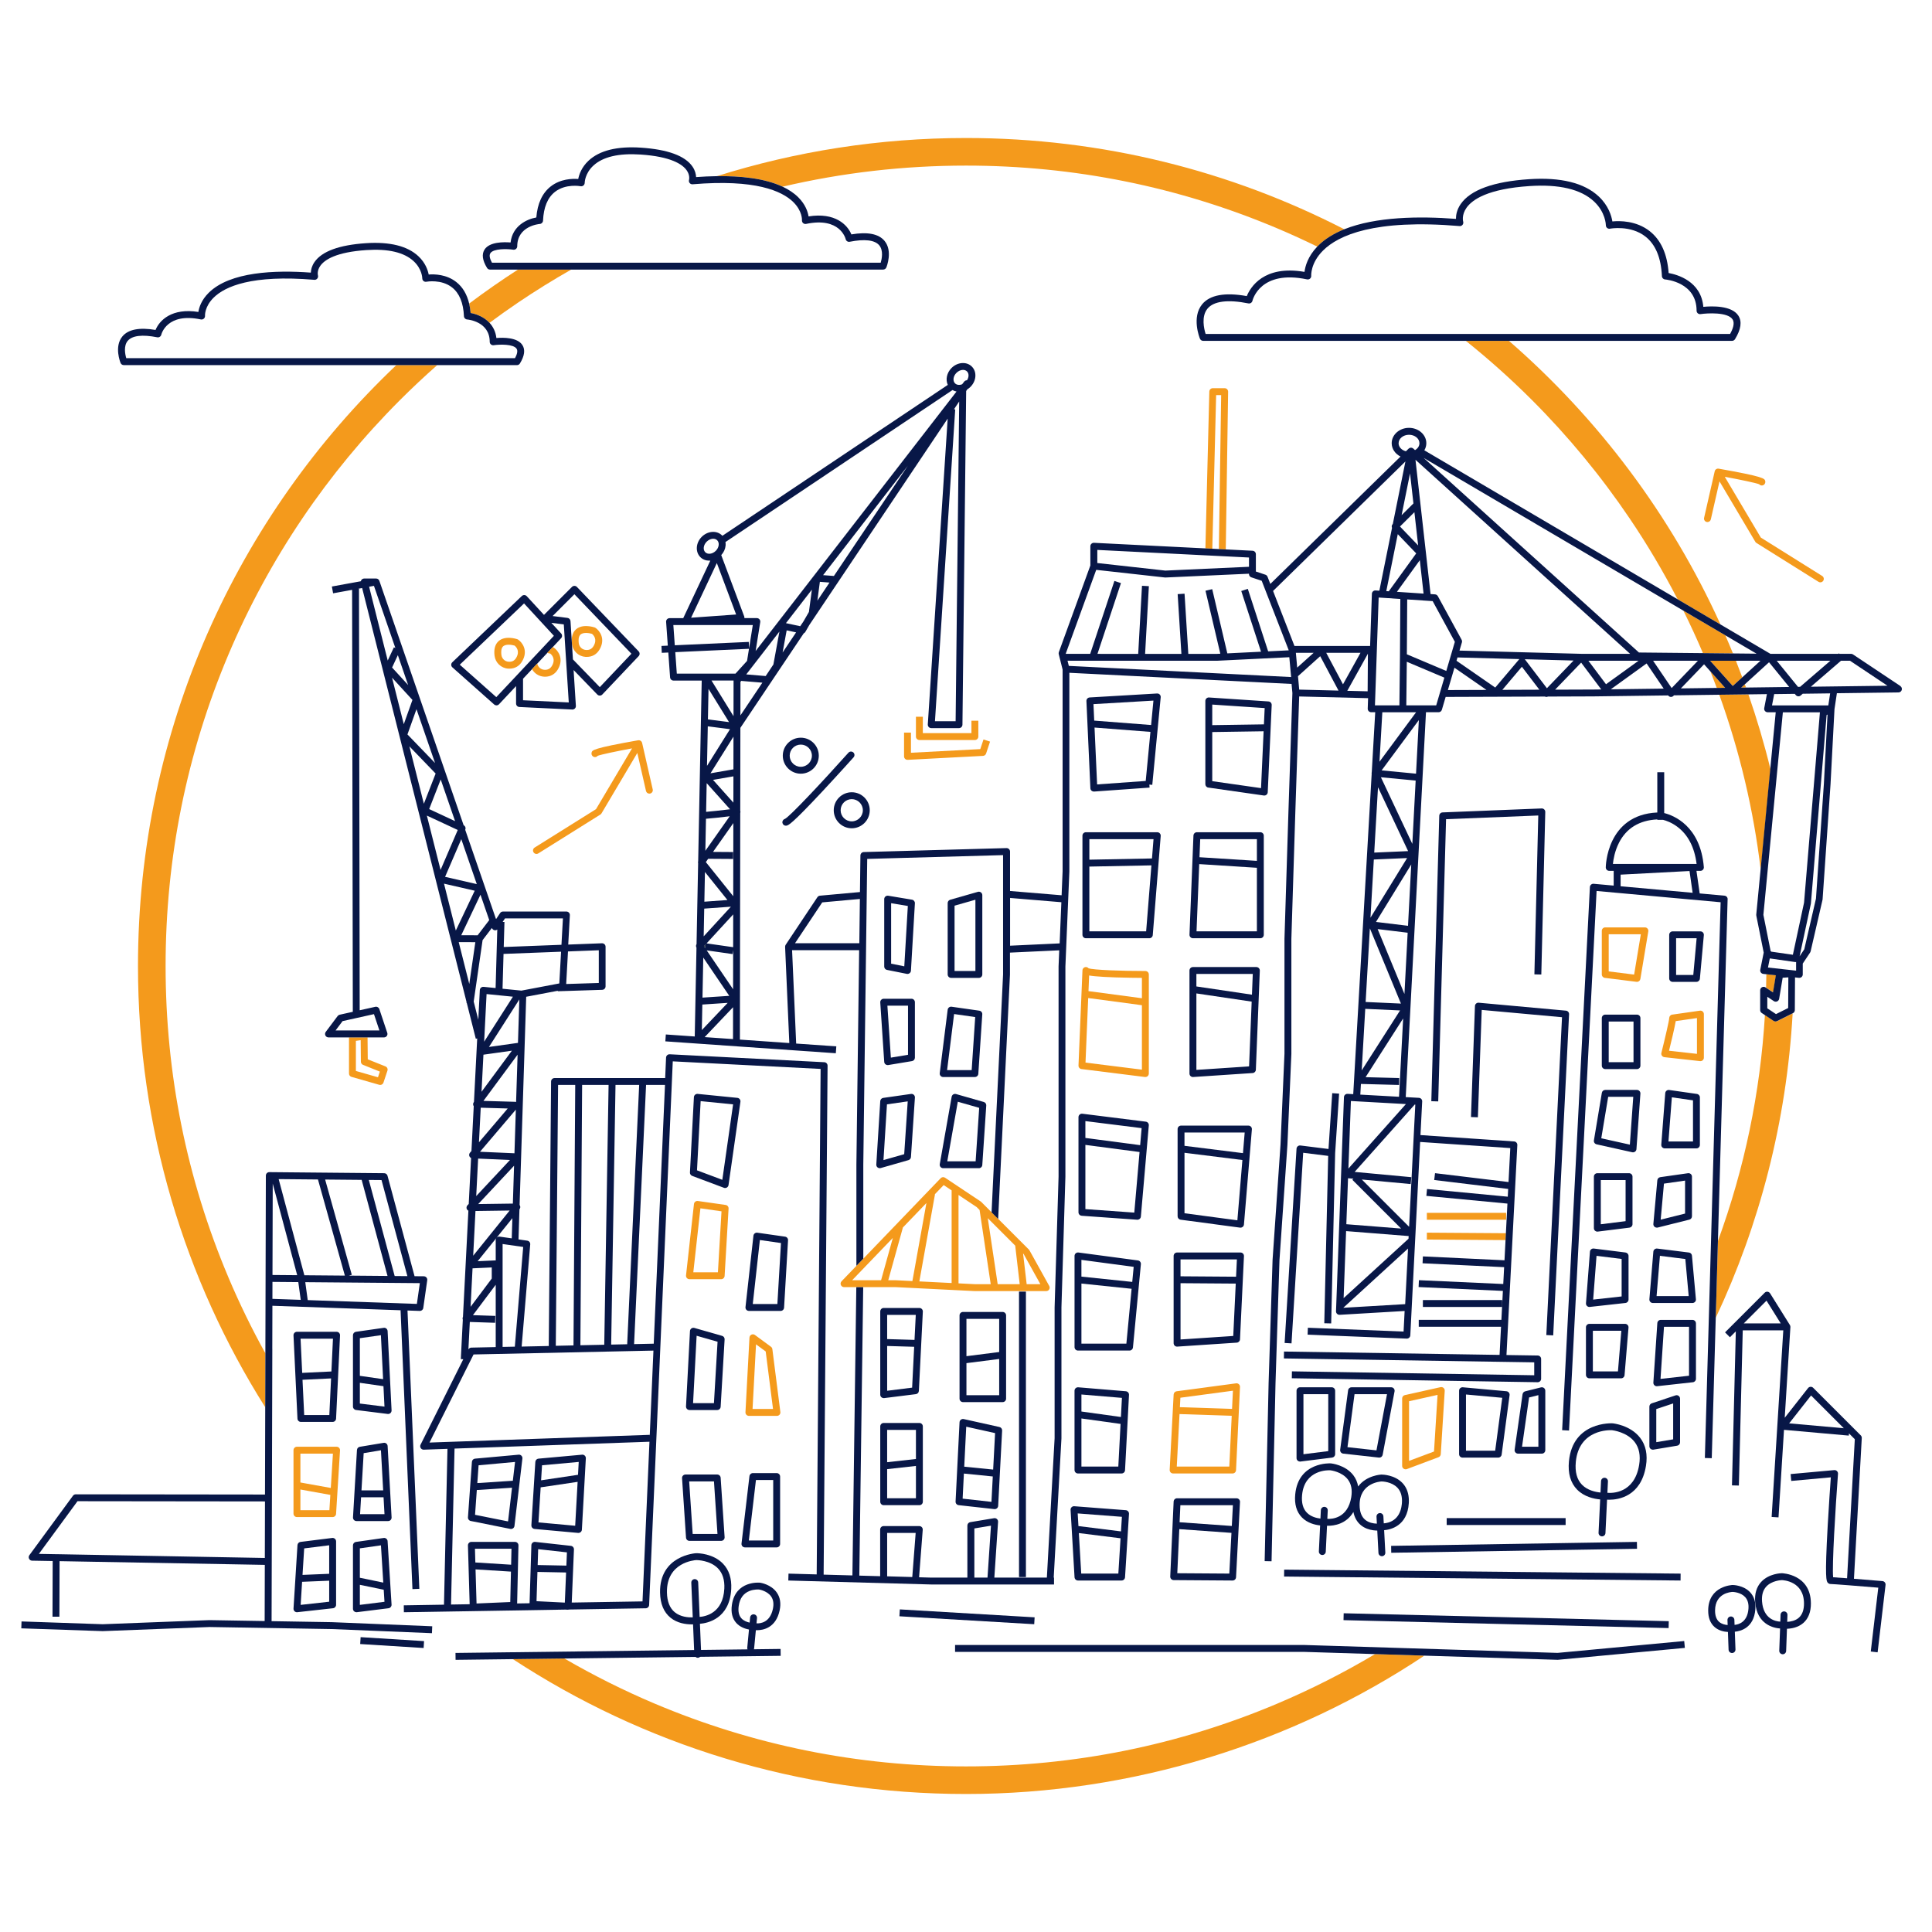 <?xml version="1.0" encoding="UTF-8"?> <svg xmlns="http://www.w3.org/2000/svg" id="Layer_1" viewBox="0 0 1400 1400"><defs><style>.cls-1{fill:#f49a1c;}.cls-2{fill:#081747;}.cls-3{fill:#1c2d35;}</style></defs><polygon class="cls-3" points="511.32 684.37 510.09 685.71 510.95 686.98 511.32 684.37"></polygon><polygon class="cls-3" points="1154.5 964.31 1154.24 964.31 1154.24 964.54 1154.5 964.31"></polygon><polygon class="cls-3" points="973.35 947.63 973.35 947.66 973.37 947.66 973.35 947.63"></polygon><path class="cls-1" d="M889.22,282.05c-.47-.48-1.11-.75-1.78-.75h-8.62c-1.36,0-2.46,1.08-2.5,2.44l-2.84,113.64,5,.25,2.78-111.33h3.64l-1.66,111.57,5,.25,1.7-114.28c0-.67-.25-1.31-.72-1.79Z"></path><rect class="cls-1" x="1033.95" y="878.87" width="57.46" height="5"></rect><polygon class="cls-1" points="1033.93 898.23 1091.08 898.62 1091.34 893.63 1033.97 893.23 1033.93 898.23"></polygon><path class="cls-1" d="M354.73,233.93c6.9-5.12,13.9-10.09,21-14.89,12.42-8.39,25.18-16.29,38.22-23.7h-38.6c-12.09,7.79-23.88,16.01-35.36,24.63,.5,2.13,.86,4.41,1.06,6.84,4.27,.75,9.74,2.87,13.69,7.12Z"></path><path class="cls-1" d="M925.76,1234.43c-71.49,30.24-147.45,45.57-225.76,45.57s-154.26-15.33-225.76-45.57c-22.36-9.46-44.2-20.39-65.28-32.64l-37.33,.46c94.34,61.81,207.15,97.75,328.36,97.75s237.05-36.92,332.16-100.26l-35.73-1.12c-22.73,13.54-46.4,25.54-70.67,35.81Z"></path><path class="cls-1" d="M165.57,925.76c-30.24-71.49-45.57-147.45-45.57-225.76s15.33-154.26,45.57-225.76c14.53-34.36,32.53-67.51,53.47-98.51,20.75-30.72,44.58-59.6,70.83-85.85,8.71-8.71,17.71-17.14,26.96-25.29h-29.65c-115.29,109.34-187.19,263.98-187.19,435.41,0,117.53,33.8,227.15,92.19,319.71l.11-39.08c-9.88-17.83-18.82-36.17-26.73-54.87Z"></path><path class="cls-1" d="M1284.93,719.13l2.06-12.39-7.03-.78c-.03,3.25-.09,6.5-.18,9.74l5.15,3.43Z"></path><path class="cls-1" d="M1110.12,289.88c26.25,26.25,50.08,55.14,70.83,85.85,12.69,18.78,24.29,38.36,34.7,58.51l31.09,18.28c-35.9-79.19-88.5-149.19-153.3-205.52h-31.22c16.74,13.41,32.76,27.74,47.9,42.88Z"></path><path class="cls-1" d="M567.1,135.27c43.25-10.14,87.68-15.27,132.9-15.27,78.31,0,154.26,15.33,225.76,45.57,9.7,4.1,19.3,8.49,28.78,13.13,.22-.23,.43-.46,.67-.69,5.05-5.03,11.52-8.91,18.9-11.87-82.16-42.27-175.35-66.14-274.1-66.14-62.9,0-123.53,9.69-180.49,27.63,16.82-.22,34.51,1.5,47.59,7.63Z"></path><path class="cls-1" d="M1286.76,740.22c-.49,0-.97-.14-1.39-.42l-6.44-4.29c-3.37,56.25-14.77,111.08-34.04,163.71l-1.58,55.68c31.75-67.57,51.27-142.02,55.71-220.51l-11.14,5.57c-.35,.18-.74,.26-1.12,.26Z"></path><path class="cls-1" d="M1262.51,490.79c-1.5-4.02-3.03-8.02-4.61-12h-18.67l16.38,18.28,6.9-6.29Z"></path><path class="cls-1" d="M1282.93,557.3c-4.49-18.39-9.83-36.43-15.96-54.11l-21.11,.27c14.83,41.13,24.87,83.59,30.03,127.01l7.04-73.17Z"></path><path class="cls-1" d="M1255.77,473.5c-1.79-4.4-3.64-8.77-5.54-13.12l-30.38-17.87c5.03,10.13,9.75,20.39,14.16,30.77l21.76,.22Z"></path><path class="cls-1" d="M1239.46,486.55c1.57,3.96,3.09,7.94,4.57,11.93l6.05-.08-10.62-11.86Z"></path><path class="cls-1" d="M1261.73,498.26l3.48-.05c-.28-.78-.56-1.57-.84-2.35l-2.63,2.4Z"></path><path class="cls-2" d="M197.31,977.53l.08-31.32,92.88,3.25,.57,13.39,8.03,188.68,5-.21-8.05-189.25-.53-12.43,8.87,.31s.06,0,.09,0c1.24,0,2.3-.91,2.47-2.15l2.87-20.11c.1-.71-.11-1.44-.58-1.98s-1.15-.86-1.87-.87l-6.74-.06-19.6-72.79c-.29-1.08-1.27-1.84-2.39-1.85l-83.24-.77c-.65-.01-1.31,.25-1.78,.72-.47,.47-.74,1.11-.74,1.77l-.35,128.76-.11,39.08-.17,63.29-137.12-.16h0c-.8,0-1.54,.38-2.02,1.02l-31.6,43.09c-.55,.75-.64,1.75-.22,2.59,.42,.84,1.26,1.37,2.2,1.39l14.91,.26-.13,40.33,5,.02,.13-40.26,148.72,2.69-.11,40.71-39.93-.67s-.09,0-.14,0l-77.32,2.97-58.79-2.02-.17,5,58.89,2.02c.06,0,.12,0,.18,0l77.35-2.98,88.57,1.49,72.58,2.98,.21-5-72.64-2.98-43.77-.73,.36-133.27,.17-63.97Zm52.6-53.18l-29.38-.25c-.01-.1-.03-.19-.06-.29l-18.54-69.38,28.47,.26,19.5,69.65Zm-14.3-69.61l26.46,.24,18.74,69.62-27.98-.24,2.1-.59-19.33-69.04Zm-20.25,69.31l-17.91-.15,.18-66.2,17.73,66.35Zm.8,5.01l1.76,12.86-20.52-.72,.03-12.3,18.72,.16Zm85.92,15.8l-79.09-2.76-1.78-12.99,83.02,.7-2.15,15.06Zm-6.88-20.13l-9.21-.08-18.74-69.62,9.21,.08,18.74,69.61Zm-254.49,201.5l-12.55-.22,28-38.18,135.85,.16-.11,40.97-151.18-2.74Z"></path><path class="cls-2" d="M245.72,965.83c-.47-.49-1.13-.77-1.81-.77h-28.73c-.68,0-1.34,.28-1.81,.77-.47,.5-.72,1.16-.69,1.84l.35,7.39,2.52,52.94c.06,1.33,1.16,2.38,2.5,2.38h22.98c1.33,0,2.43-1.05,2.5-2.38l2.77-58.17,.1-2.16c.03-.68-.22-1.35-.69-1.84Zm-27.92,4.23h23.48l-.03,.57-1.1,23.19-21.17,1.02-.98-20.56-.2-4.23Zm2.63,55.33l-1.22-25.55,20.7-.99-1.26,26.54h-18.21Z"></path><path class="cls-2" d="M278.03,962.2l-20.11,2.87c-1.23,.18-2.15,1.23-2.15,2.47v51.71c0,1.26,.94,2.32,2.19,2.48l22.98,2.87c.1,.01,.21,.02,.31,.02,.63,0,1.24-.24,1.7-.67,.54-.5,.83-1.22,.8-1.96l-2.87-57.46s-.02-.1-.02-.14c-.07-.65-.38-1.24-.88-1.66-.54-.45-1.24-.65-1.94-.55Zm-2.01,5.34l1.59,31.85-16.84-2.41v-27.27l15.25-2.18Zm-15.25,49.52v-15.02l17.1,2.44,.74,14.81-17.84-2.23Z"></path><path class="cls-1" d="M243.53,1096.99l2.87-45.97c.04-.69-.2-1.37-.67-1.87s-1.13-.79-1.82-.79h-28.73c-1.38,0-2.5,1.12-2.5,2.5v45.97c0,1.38,1.12,2.5,2.5,2.5h25.86c1.32,0,2.41-1.03,2.5-2.34Zm-25.85-43.62h23.57l-1.55,24.86-18.76-3.38-3.26-.59v-20.9Zm17.16,40.97h-17.16v-14.99l7.42,1.34,14.28,2.57-.69,11.08h-3.84Z"></path><path class="cls-2" d="M283.08,1101.42c.47-.5,.72-1.17,.68-1.86l-2.87-51.71c-.04-.71-.38-1.37-.93-1.81-.55-.45-1.27-.63-1.97-.51l-17.24,2.87c-1.15,.19-2.02,1.15-2.08,2.32l-2.87,48.84c-.04,.69,.21,1.36,.68,1.86,.47,.5,1.13,.79,1.82,.79h22.98c.69,0,1.34-.28,1.82-.78Zm-7.03-50.5l1.61,29.05h-15.72l1.59-26.96,12.52-2.09Zm-14.4,34.05h16.29l.68,12.24h-17.69l.72-12.24Z"></path><path class="cls-2" d="M240.73,1114.46l-22.98,2.87c-1.19,.15-2.11,1.12-2.19,2.32l-2.87,45.97c-.05,.74,.24,1.46,.77,1.97,.47,.45,1.09,.69,1.72,.69,.09,0,.18,0,.28-.02l25.86-2.87c1.27-.14,2.22-1.21,2.22-2.48v-45.97c0-.72-.31-1.4-.85-1.87-.54-.47-1.26-.7-1.96-.61Zm-2.19,5.31v20.66l-19.32,.8,1.2-19.2,18.12-2.26Zm-20.67,43.19l1.04-16.72,19.63-.81v15.23l-20.67,2.3Z"></path><path class="cls-2" d="M280.88,1116.79c-.04-.7-.38-1.34-.92-1.78s-1.24-.64-1.93-.54l-20.11,2.87c-1.23,.18-2.15,1.23-2.15,2.47v45.97c0,.72,.31,1.4,.85,1.87,.46,.41,1.05,.63,1.65,.63,.1,0,.21,0,.31-.02l22.98-2.87c1.28-.16,2.21-1.26,2.18-2.54,0-.03,0-.06,0-.09l-2.87-45.97Zm-20.11,5.2l15.28-2.18,1.69,27-6.39-1.32-10.58-2.19v-21.31Zm0,40.97v-14.55l14.85,3.07,2.44,.5,.2,3.19,.35,5.55-17.84,2.23Z"></path><rect class="cls-2" x="281.63" y="1167.17" width="5" height="46.06" transform="translate(-921.47 1399.53) rotate(-86.42)"></rect><path class="cls-2" d="M503.95,1200.63c.44,.4,1.03,.65,1.67,.65,.04,0,.07,0,.11,0,.63-.03,1.18-.29,1.61-.69l58.37-.71-.06-5-19.35,.24c.09-.22,.16-.45,.18-.7l1.25-13.13c.24,.01,.5,.02,.78,.02,4.52,0,13.75-1.63,16.46-14.42,1.07-5.05,.37-9.39-2.09-12.9-4.14-5.92-11.77-7.06-12.09-7.11-.02,0-.05,0-.07,0-.18-.02-17.81-1.79-20.37,16.15-.77,5.41,.29,9.78,3.15,12.98,2.72,3.04,6.46,4.29,9.24,4.81l-1.25,13.14c-.04,.44,.04,.85,.21,1.23l-33.71,.41-.79-18.94c5.31-.43,21.58-3.51,22.68-25.25,.39-7.66-1.63-13.83-6-18.34-7.07-7.31-17.79-7.56-19.24-7.56-.15,0-.17,0-.22,0-.27,.01-26.57,1.54-26.12,28.52,.14,8.11,2.68,14.23,7.55,18.2,4.94,4.03,11.14,4.85,15.37,4.85,.35,0,.67,0,.99-.02l.78,18.61-75.7,.92-75.2,.92-22.02,.27,.06,5,41.51-.51,37.33-.46,94.98-1.16Zm33.28-27.96c-1.84-2.06-2.49-5.07-1.93-8.95,.78-5.49,3.44-9.14,7.89-10.86,3.31-1.28,6.52-1.06,6.93-1.02,.54,.09,5.94,1.1,8.68,5.04,1.61,2.32,2.04,5.34,1.27,8.97-2.1,9.89-8.96,10.65-11.88,10.5l.36-3.81c.13-1.38-.88-2.6-2.25-2.73-1.4-.14-2.6,.88-2.73,2.25l-.36,3.74c-1.93-.41-4.33-1.28-5.99-3.13Zm-48.25-4.36c-3.66-3-5.58-7.84-5.69-14.39-.37-21.78,19.91-23.35,21.31-23.43,.66,0,9.98,.13,15.69,6.06,3.35,3.48,4.89,8.39,4.58,14.59-.9,17.85-13.73,20.23-17.89,20.53l-1.05-24.99c-.06-1.38-1.23-2.44-2.6-2.39-1.38,.06-2.45,1.22-2.39,2.6l1.05,25.13c-3.42,.09-8.92-.37-13.01-3.72Z"></path><path class="cls-2" d="M341.97,1059.31l-2.87,40.22c-.09,1.26,.77,2.38,2,2.63l28.73,5.75c.16,.03,.33,.05,.49,.05,.52,0,1.04-.17,1.47-.48,.57-.41,.93-1.04,1.01-1.73l2.66-22.59,3.09-26.25c.09-.75-.17-1.5-.69-2.04s-1.26-.83-2.02-.75l-13.1,1.19-18.5,1.68c-1.22,.11-2.18,1.09-2.27,2.31Zm26.18,43.16l-23.91-4.78,1.28-17.97,25.5-1.66-2.87,24.42Zm-3.21-42.33l8.28-.75-1.6,13.62-.78,.05-24.96,1.63,.92-12.89,18.14-1.65Z"></path><path class="cls-2" d="M386.72,1107.8c.19,.07,.39,.12,.61,.14l31.6,2.87c.08,0,.15,.01,.23,.01,.6,0,1.18-.21,1.63-.61,.51-.44,.83-1.08,.86-1.75l2.87-51.71c.04-.73-.24-1.43-.76-1.94s-1.24-.77-1.96-.69l-31.6,2.87c-1.23,.11-2.19,1.1-2.27,2.33l-2.81,44.97-.06,1c-.07,1.14,.63,2.14,1.66,2.5Zm32.65-48.43l-.52,9.33-26.75,3.99,.68-10.9,26.58-2.42Zm-27.58,18.42l26.78-3.99-1.77,31.81-26.6-2.42,1.59-25.4Z"></path><path class="cls-2" d="M501.59,852.1l22.98,8.62c.28,.11,.58,.16,.88,.16,.44,0,.88-.12,1.27-.35,.65-.39,1.09-1.05,1.2-1.8l8.62-60.33c.1-.67-.09-1.36-.51-1.9s-1.04-.88-1.72-.95l-28.73-2.87c-.67-.07-1.36,.14-1.88,.59s-.83,1.08-.87,1.77l-2.87,54.58c-.06,1.09,.6,2.09,1.62,2.47Zm6.11-54.18l23.53,2.35-7.81,54.67-18.35-6.88,2.64-50.14Z"></path><path class="cls-1" d="M499.6,926.96h22.98c1.32,0,2.42-1.03,2.5-2.35l2.87-48.84c.08-1.3-.86-2.44-2.14-2.62l-20.11-2.87c-.67-.1-1.35,.08-1.88,.5-.53,.42-.88,1.03-.95,1.7l-5.75,51.71c-.08,.71,.15,1.41,.62,1.94,.47,.53,1.15,.83,1.86,.83Zm7.95-51.37l15.28,2.18-2.6,44.19h-17.83l5.15-46.37Z"></path><path class="cls-2" d="M542.69,949.94h22.98c1.32,0,2.42-1.03,2.5-2.35l2.87-48.84c.08-1.3-.86-2.44-2.14-2.62l-20.11-2.87c-.67-.1-1.35,.08-1.88,.5-.54,.42-.88,1.03-.95,1.7l-5.75,51.71c-.08,.71,.15,1.41,.62,1.94,.47,.53,1.15,.83,1.86,.83Zm7.95-51.37l15.28,2.18-2.6,44.19h-17.83l5.15-46.37Z"></path><path class="cls-2" d="M499.6,1021.76h20.11c1.32,0,2.42-1.03,2.5-2.35l2.87-48.84c.07-1.17-.68-2.23-1.81-2.55l-20.11-5.75c-.73-.21-1.52-.07-2.14,.37-.62,.44-1,1.14-1.04,1.9l-2.87,54.58c-.04,.69,.21,1.35,.68,1.85,.47,.5,1.13,.78,1.81,.78Zm5.2-53.82l15.17,4.33-2.62,44.49h-15.12l2.57-48.82Z"></path><path class="cls-1" d="M542.69,1026h20.31c.72,0,1.4-.31,1.88-.85s.69-1.26,.6-1.97l-5.8-45.56c-.09-.68-.45-1.29-1-1.7l-11.61-8.54c-.74-.54-1.72-.64-2.55-.25-.83,.39-1.38,1.21-1.43,2.13l-2.9,54.1c-.04,.69,.21,1.36,.68,1.85s1.13,.78,1.81,.78Zm5.15-51.84l7.01,5.16,5.31,41.68h-14.83l2.51-46.84Z"></path><path class="cls-2" d="M499.6,1116.57h22.98c.69,0,1.35-.29,1.83-.79s.71-1.18,.67-1.87l-2.87-43.09c-.09-1.31-1.18-2.33-2.49-2.33h-22.98c-.69,0-1.35,.29-1.83,.79s-.71,1.18-.67,1.87l2.87,43.09c.09,1.31,1.18,2.33,2.49,2.33Zm17.77-43.09l2.54,38.09h-17.97l-2.54-38.09h17.97Z"></path><path class="cls-2" d="M539.82,1121.3h22.98c1.38,0,2.5-1.12,2.5-2.5v-48.84c0-1.38-1.12-2.5-2.5-2.5h-17.24c-1.27,0-2.33,.95-2.48,2.21l-5.75,48.84c-.08,.71,.14,1.42,.61,1.95s1.15,.84,1.87,.84Zm7.97-48.84h12.51v43.84h-17.67l5.16-43.84Z"></path><path class="cls-1" d="M252.9,777.94c0,1.12,.74,2.1,1.81,2.4l20.11,5.75c.23,.07,.46,.1,.69,.1,1.05,0,2.02-.67,2.37-1.71l2.87-8.62c.42-1.26-.21-2.62-1.44-3.11l-12.81-5.12-.16-15.91h-13.41c-.02,.12-.03,.25-.03,.37v25.86Zm5-23.69l3.46-.51,.15,15.61c0,1.01,.63,1.92,1.57,2.3l12.18,4.87-1.37,4.11-16-4.57v-21.81Z"></path><path class="cls-1" d="M609.34,931.18c.39,.92,1.3,1.52,2.3,1.52h37.29l57.39,2.87s.08,0,.12,0h51.71c.89,0,1.71-.47,2.15-1.23s.46-1.71,.03-2.48l-14.36-25.86c-.11-.2-.25-.39-.42-.55l-22.2-22.2-4.77-4.77-7.5-7.5c-.12-.12-.24-.22-.38-.31l-25.86-17.24c-1.01-.67-2.35-.53-3.19,.35l-56.03,58.27-5,5.2-10.79,11.22c-.7,.72-.89,1.79-.5,2.71Zm39.65-3.48h-5.33l10.62-38.23,17.04-17.72-10.16,56.56-12.04-.6s-.08,0-.12,0Zm73.97,2.87l-7.17-47.82,19.87,19.88,3.26,27.95h-15.96Zm30.95,0h-9.95l-2.6-22.25,.41,.41,12.13,21.83Zm-44.07-53.77l8.07,53.77h-11.4l-11.93-.6v-64.05l13.14,8.76,2.12,2.12Zm-26.03-18.05l5.77,3.84v67.14l-23.39-1.17,11.32-63.03-.18-.03,6.49-6.75Zm-36.84,38.31l-8.51,30.64h-20.96l29.46-30.64Z"></path><path class="cls-2" d="M640.37,1013.14c.1,0,.21,0,.31-.02l22.98-2.87c1.2-.15,2.13-1.14,2.19-2.36l2.87-57.46c.03-.68-.21-1.35-.69-1.85s-1.13-.78-1.81-.78h-25.86c-1.38,0-2.5,1.12-2.5,2.5v60.33c0,.72,.31,1.4,.85,1.87,.46,.41,1.05,.63,1.65,.63Zm2.5-5.33v-32.46l19.57,.58-1.48,29.61-18.09,2.26Zm20.73-55l-.91,18.13-19.82-.59v-17.54h20.73Z"></path><path class="cls-2" d="M726.55,950.69h-28.73c-1.38,0-2.5,1.12-2.5,2.5v60.33c0,1.38,1.12,2.5,2.5,2.5h28.73c1.38,0,2.5-1.12,2.5-2.5v-60.33c0-1.38-1.12-2.5-2.5-2.5Zm-2.5,5v24.03l-23.73,3.02v-27.04h23.73Zm-23.73,55.33v-23.24l23.73-3.02v26.26h-23.73Z"></path><path class="cls-2" d="M666.22,1031.13h-25.86c-1.38,0-2.5,1.12-2.5,2.5v54.58c0,1.38,1.12,2.5,2.5,2.5h25.86c1.38,0,2.5-1.12,2.5-2.5v-54.58c0-1.38-1.12-2.5-2.5-2.5Zm-2.5,5v21.12l-20.86,2.32v-23.44h20.86Zm-20.86,49.58v-21.12l20.86-2.32v23.44h-20.86Z"></path><path class="cls-2" d="M724.22,1034.06l-25.86-5.75c-.72-.16-1.47,0-2.06,.45-.59,.45-.95,1.13-.98,1.86l-2.87,57.46c-.07,1.32,.91,2.46,2.22,2.61l25.86,2.87c.09,.01,.18,.02,.28,.02,.59,0,1.16-.21,1.62-.59,.52-.45,.84-1.09,.88-1.77l2.87-54.58c.06-1.22-.76-2.31-1.95-2.57Zm-3.15,4.42l-1.39,26.43-20.96-2.1,1.45-28.97,20.9,4.64Zm-23.51,47.5l.91-18.18,20.94,2.1-.97,18.4-20.88-2.32Z"></path><rect class="cls-2" x="738.42" y="935.95" width="5" height="206.85"></rect><path class="cls-2" d="M642.75,702.83l14.36,2.87c.16,.03,.33,.05,.49,.05,.55,0,1.09-.18,1.53-.52,.57-.44,.93-1.11,.97-1.83l2.87-48.84c.07-1.28-.82-2.4-2.08-2.61l-17.24-2.87c-.72-.12-1.47,.08-2.03,.56-.56,.47-.88,1.17-.88,1.91v48.84c0,1.19,.84,2.22,2.01,2.45Zm2.99-48.34l12.11,2.02-2.57,43.73-9.54-1.91v-43.84Z"></path><path class="cls-2" d="M689.21,708.62h20.11c1.38,0,2.5-1.12,2.5-2.5v-57.46c0-.78-.37-1.52-.99-2-.63-.47-1.44-.62-2.19-.41l-20.11,5.75c-1.07,.31-1.81,1.29-1.81,2.4v51.71c0,1.38,1.12,2.5,2.5,2.5Zm2.5-52.33l15.11-4.32v51.64h-15.11v-47.33Z"></path><path class="cls-2" d="M660.48,723.73h-20.11c-.69,0-1.35,.29-1.83,.79s-.71,1.18-.67,1.87l2.87,43.09c.05,.7,.39,1.36,.94,1.79,.45,.35,.99,.54,1.55,.54,.14,0,.27-.01,.41-.03l17.24-2.87c1.21-.2,2.09-1.24,2.09-2.47v-40.22c0-1.38-1.12-2.5-2.5-2.5Zm-2.5,40.6l-12.43,2.07-2.51-37.67h14.94v35.6Z"></path><path class="cls-2" d="M683.46,780.44h22.98c1.32,0,2.41-1.02,2.49-2.33l2.87-43.09c.09-1.3-.85-2.46-2.14-2.64l-20.11-2.87c-.67-.1-1.34,.08-1.87,.49-.53,.41-.88,1.01-.96,1.68l-5.75,45.97c-.09,.71,.13,1.43,.61,1.96,.47,.54,1.16,.85,1.87,.85Zm7.91-45.63l15.3,2.19-2.56,38.45h-17.81l5.08-40.63Z"></path><path class="cls-2" d="M660.12,792.71l-20.11,2.87c-1.17,.17-2.07,1.14-2.14,2.32l-2.87,45.97c-.05,.81,.3,1.6,.93,2.1,.45,.36,1,.55,1.57,.55,.23,0,.46-.03,.69-.1l20.11-5.75c1.01-.29,1.74-1.18,1.81-2.24l2.87-43.09c.05-.75-.24-1.49-.79-2s-1.31-.75-2.05-.64Zm-4.9,43.65l-15.02,4.29,2.53-40.4,15.04-2.15-2.55,38.26Z"></path><path class="cls-2" d="M709.32,846.52c1.32,0,2.41-1.02,2.49-2.33l2.87-43.09c.08-1.18-.67-2.25-1.81-2.57l-20.11-5.75c-.68-.19-1.41-.09-2.01,.28-.6,.38-1.01,.99-1.14,1.68l-8.62,48.84c-.13,.73,.07,1.48,.55,2.04,.47,.57,1.18,.89,1.92,.89h25.86Zm-15.26-48.17l15.5,4.43-2.58,38.74h-20.54l7.62-43.17Z"></path><path class="cls-2" d="M790.97,572.96c.46,.41,1.05,.63,1.66,.63,.06,0,.12,0,.18,0l40.22-2.87-.16-2.18,2.12,.2,6.1-63.48c.07-.73-.18-1.45-.69-1.97-.51-.53-1.22-.81-1.95-.76l-48.84,2.87c-1.37,.08-2.41,1.24-2.35,2.61l2.87,63.2c.03,.67,.33,1.31,.83,1.75Zm39.27-7.06l-35.23,2.52-1.87-41.21,40.51,3.14-3.41,35.55Zm5.59-58.22l-1.7,17.69-41.22-3.19-.54-11.94,43.46-2.56Z"></path><path class="cls-2" d="M875.59,570.7l40.22,5.75c.12,.02,.24,.03,.35,.03,.58,0,1.14-.2,1.59-.57,.54-.45,.87-1.11,.9-1.81l2.87-63.2c.06-1.36-.97-2.52-2.33-2.61l-43.09-2.87c-.69-.05-1.37,.2-1.87,.67-.5,.47-.79,1.13-.79,1.83v60.33c0,1.24,.92,2.3,2.15,2.47Zm2.85-4.64v-35.59l37.22-.56-1.87,41.2-35.35-5.05Zm37.99-52.96l-.54,11.8-37.45,.56v-14.9l37.99,2.53Z"></path><path class="cls-2" d="M864.45,679.89h48.84c1.38,0,2.5-1.12,2.5-2.5v-71.82c0-1.38-1.12-2.5-2.5-2.5h-45.97c-1.34,0-2.44,1.06-2.5,2.4l-2.87,71.82c-.03,.68,.22,1.34,.7,1.83,.47,.49,1.12,.77,1.8,.77Zm2.6-5l1.95-48.73,41.79,2.67v46.06h-43.74Zm43.74-66.82v15.75l-41.59-2.65,.52-13.1h41.06Z"></path><path class="cls-2" d="M786.88,679.89h45.97c1.3,0,2.39-1,2.49-2.3l5.75-71.82c.06-.7-.18-1.38-.66-1.9-.47-.51-1.14-.8-1.84-.8h-51.71c-1.38,0-2.5,1.12-2.5,2.5v71.82c0,1.38,1.12,2.5,2.5,2.5Zm43.66-5h-41.16v-46.93l44.98-.88-3.82,47.81Zm5.35-66.82l-1.12,14-45.38,.89v-14.89h46.5Z"></path><path class="cls-1" d="M783.7,774.68l45.97,5.75c.1,.01,.21,.02,.31,.02,.61,0,1.2-.22,1.65-.63,.54-.47,.85-1.16,.85-1.87v-71.82c0-1.38-1.12-2.5-2.5-2.5-17.72,0-37.51-.74-41.17-1.97-.45-.54-1.12-.88-1.87-.9-.02,0-.04,0-.05,0-1.34,0-2.44,1.05-2.5,2.4l-2.87,68.95c-.05,1.3,.9,2.42,2.19,2.58Zm2.9-4.68l1.95-46.77,38.92,5.19v46.69l-40.87-5.11Zm2.63-63.13c1.2,.22,2.59,.37,4.13,.53,3.63,.36,8.67,.65,14.98,.86,7.61,.25,15.3,.33,19.13,.35v14.76l-38.71-5.16,.47-11.34Z"></path><path class="cls-2" d="M864.45,780.44c.06,0,.11,0,.17,0l43.09-2.87c1.28-.08,2.28-1.12,2.33-2.39l2.87-71.82c.03-.68-.22-1.34-.7-1.83-.47-.49-1.12-.77-1.8-.77h-45.97c-1.38,0-2.5,1.12-2.5,2.5v74.69c0,.69,.29,1.35,.79,1.83,.46,.44,1.08,.67,1.71,.67Zm2.5-5.17v-55.4l40.06,5.94-1.88,46.92-38.18,2.55Zm40.86-69.52l-.6,15.03-40.26-5.97v-9.07h40.86Z"></path><path class="cls-2" d="M855.5,883.84l43.09,5.75c.11,.01,.22,.02,.33,.02,.57,0,1.12-.19,1.57-.55,.53-.43,.87-1.06,.92-1.74l5.75-68.95c.06-.7-.18-1.39-.65-1.9-.47-.51-1.14-.81-1.84-.81h-48.84c-1.38,0-2.5,1.12-2.5,2.5v63.2c0,1.25,.93,2.31,2.17,2.48Zm41.15,.44l-38.32-5.11v-43.82l41.96,5.24-3.64,43.68Zm5.3-63.62l-1.25,14.95-42.38-5.3v-9.66h43.62Z"></path><path class="cls-2" d="M783.83,880.99l40.22,2.87c.06,0,.12,0,.18,0,1.28,0,2.38-.98,2.49-2.28l5.75-66.08c.12-1.34-.85-2.53-2.18-2.7l-45.97-5.75c-.71-.09-1.43,.13-1.96,.61-.54,.47-.85,1.16-.85,1.87v68.95c0,1.31,1.01,2.4,2.32,2.49Zm38.12-2.29l-35.44-2.53v-46.53l39.26,5.16-3.82,43.9Zm5.32-61.22l-1.07,12.34-39.69-5.22v-12.21l40.77,5.1Z"></path><path class="cls-2" d="M781.14,978.67h37.35c1.29,0,2.37-.98,2.49-2.26l5.75-60.33c.13-1.34-.83-2.54-2.16-2.72l-43.09-5.75c-.71-.09-1.43,.12-1.98,.6-.54,.47-.85,1.16-.85,1.88v66.08c0,1.38,1.12,2.5,2.5,2.5Zm35.07-5h-32.57v-43.56l36.36,3.79-3.79,39.77Zm5.3-55.67l-1.04,10.92-36.84-3.84v-12.13l37.88,5.05Z"></path><path class="cls-2" d="M852.96,975.8c.06,0,.11,0,.17,0l43.09-2.87c1.27-.08,2.27-1.11,2.33-2.38l2.87-60.33c.03-.68-.22-1.35-.69-1.84-.47-.49-1.13-.77-1.81-.77h-45.97c-1.38,0-2.5,1.12-2.5,2.5v63.2c0,.69,.29,1.35,.79,1.83,.46,.44,1.08,.67,1.71,.67Zm2.5-5.17v-40.78l40.01,.29-1.81,37.94-38.2,2.55Zm40.84-58.03l-.6,12.55-40.25-.29v-12.26h40.84Z"></path><path class="cls-2" d="M781.14,1067.73h31.6c1.33,0,2.43-1.04,2.5-2.37l2.87-54.58c.07-1.35-.94-2.51-2.29-2.62l-34.47-2.87c-.7-.06-1.39,.18-1.9,.65-.51,.47-.81,1.14-.81,1.84v57.46c0,1.38,1.12,2.5,2.5,2.5Zm2.5-5v-34.85l28.36,3.94-1.63,30.91h-26.73Zm29.35-49.79l-.73,13.87-28.62-3.97v-12.34l29.35,2.45Z"></path><path class="cls-1" d="M850.09,1067.73h43.09c1.33,0,2.43-1.05,2.5-2.38l2.87-60.33c.04-.74-.26-1.46-.81-1.96-.55-.5-1.28-.74-2.02-.64l-43.09,5.75c-1.19,.16-2.1,1.15-2.17,2.35l-2.87,54.58c-.04,.69,.21,1.35,.68,1.85,.47,.5,1.13,.78,1.81,.78Zm43.33-59.96l-.63,13.17-37.8-1.25,.36-6.85,38.07-5.08Zm-38.69,16.92l37.82,1.25-1.75,36.79h-38.07l2-38.04Z"></path><path class="cls-2" d="M781.14,1145.3h31.6c1.32,0,2.41-1.03,2.5-2.34l2.87-45.97c.08-1.36-.94-2.54-2.3-2.65l-37.35-2.87c-.72-.06-1.43,.2-1.94,.71-.51,.51-.79,1.21-.74,1.93l2.87,48.84c.08,1.32,1.17,2.35,2.5,2.35Zm2.36-5l-1.73-29.38,30.22,3.78-1.6,25.59h-26.9Zm29.47-41.16l-.66,10.57-30.83-3.86-.54-9.17,32.04,2.46Z"></path><path class="cls-2" d="M896.05,1085.71h-43.09c-1.34,0-2.44,1.05-2.5,2.39l-2.46,54.29c-.03,.68,.22,1.34,.68,1.83s1.12,.77,1.8,.78l42.68,.3h.02c1.33,0,2.43-1.04,2.5-2.37l2.87-54.58c.04-.69-.21-1.35-.68-1.85-.47-.5-1.13-.78-1.81-.78Zm-42.94,54.31l1.45-31.95,37.8,2.7-1.55,29.51-37.69-.26Zm39.51-34.24l-37.84-2.7,.56-12.36h38.07l-.79,15.06Z"></path><rect class="cls-2" x="698.2" y="1122.6" width="5" height="97.85" transform="translate(-509.95 1802.22) rotate(-86.63)"></rect><path class="cls-2" d="M964.04,1192.61l-19.15-.6h-252.81v5h252.73s51.61,1.61,51.61,1.61l35.73,1.12,96.52,3.02s.05,0,.08,0c.08,0,.16,0,.23-.01l91.93-8.62-.47-4.98-91.78,8.6-71.44-2.23-93.2-2.91Z"></path><polygon class="cls-2" points="973.68 1169.03 973.56 1174.02 1078.57 1176.59 1209.14 1179.77 1209.26 1174.77 1084.06 1171.72 973.68 1169.03"></polygon><polygon class="cls-2" points="963.23 1137.75 930.55 1137.42 930.5 1142.42 957.77 1142.7 1114.99 1144.27 1217.79 1145.3 1217.84 1140.3 1120.57 1139.32 963.23 1137.75"></polygon><path class="cls-1" d="M666.22,536.25h40.22c1.38,0,2.5-1.12,2.5-2.5v-11.49h-5v8.99h-35.22v-11.86h-5v14.36c0,1.38,1.12,2.5,2.5,2.5Z"></path><path class="cls-1" d="M710.36,542.83l-50.25,2.64v-14.6h-5v17.24c0,.69,.28,1.34,.78,1.81,.47,.44,1.08,.69,1.72,.69,.04,0,.09,0,.13,0l54.58-2.87c1.03-.05,1.92-.73,2.24-1.71l2.87-8.62-4.74-1.58-2.33,7Z"></path><path class="cls-2" d="M942.02,1059.11c.1,0,.21,0,.31-.02l22.98-2.87c1.25-.16,2.19-1.22,2.19-2.48v-45.97c0-1.38-1.12-2.5-2.5-2.5h-22.98c-1.38,0-2.5,1.12-2.5,2.5v48.84c0,.72,.31,1.4,.85,1.87,.46,.41,1.05,.63,1.65,.63Zm2.5-48.84h17.98v41.26l-17.98,2.25v-43.51Z"></path><path class="cls-2" d="M973.34,1053.35l25.86,2.87c.09,.01,.19,.02,.28,.02,1.19,0,2.23-.85,2.45-2.04l8.62-45.97c.14-.73-.06-1.49-.53-2.06s-1.18-.9-1.92-.9h-28.73c-1.25,0-2.31,.93-2.48,2.17l-5.75,43.09c-.09,.67,.09,1.34,.51,1.87,.41,.53,1.02,.87,1.69,.94Zm8.21-43.08h23.53l-7.64,40.73-21.01-2.33,5.12-38.39Z"></path><path class="cls-1" d="M1017.14,1064.27c.42,.29,.92,.45,1.42,.45,.3,0,.59-.05,.88-.16l22.98-8.62c.92-.35,1.56-1.2,1.62-2.18l2.87-45.97c.05-.78-.27-1.55-.87-2.06s-1.4-.71-2.17-.54l-25.86,5.75c-1.14,.25-1.96,1.27-1.96,2.44v48.84c0,.82,.4,1.59,1.08,2.05Zm3.92-48.89l20.65-4.59-2.57,41.03-18.09,6.78v-43.22Z"></path><path class="cls-2" d="M1093.36,1009.08c-.43-.53-1.05-.87-1.73-.93l-31.6-2.87c-.71-.07-1.39,.17-1.91,.64-.52,.47-.81,1.14-.81,1.85v45.97c0,1.38,1.12,2.5,2.5,2.5h25.86c1.25,0,2.31-.93,2.48-2.17l4.49-33.66,1.26-9.43c.09-.67-.1-1.36-.52-1.89Zm-9.89,42.15h-21.17v-40.73l26.28,2.39-1.7,12.71-3.42,25.63Z"></path><path class="cls-2" d="M1103.3,1010.29l-.07,.51-5.67,39.71c-.1,.72,.11,1.44,.59,1.99,.47,.55,1.16,.86,1.89,.86h17.24c1.38,0,2.5-1.12,2.5-2.5v-43.09c0-.77-.35-1.5-.96-1.97-.61-.47-1.4-.64-2.14-.46l-10.24,2.56-1.25,.31c-.99,.25-1.72,1.07-1.87,2.07Zm11.47,.68v37.39h-11.85l5.1-35.7,6.75-1.69Z"></path><polygon class="cls-2" points="1008.06 1120.19 1008.14 1125.19 1138.88 1123.08 1186.25 1122.31 1186.17 1117.31 1144.62 1117.98 1008.06 1120.19"></polygon><rect class="cls-2" x="1048.32" y="1100.08" width="86.19" height="5"></rect><path class="cls-2" d="M944.35,835.34l18.1,2.26-2.82,121.28,5,.12,2.87-123.48,2.87-43.04-4.99-.33-2.7,40.45-20.36-2.54c-.68-.08-1.38,.12-1.91,.56-.53,.44-.86,1.08-.9,1.77l-8.62,140.77,4.99,.3,8.46-138.11Z"></path><rect class="cls-2" x="1031.08" y="942.07" width="57.46" height="5"></rect><path class="cls-2" d="M1111.89,706.06l5,.12,2.87-117.79c.02-.69-.25-1.36-.75-1.84-.49-.49-1.17-.74-1.85-.72l-71.82,2.87c-1.31,.05-2.36,1.11-2.4,2.43l-5.75,206.85,5,.14,5.68-204.51,66.82-2.67-2.81,115.12Z"></path><path class="cls-2" d="M1125.51,967.67l11.49-232.7c.07-1.34-.94-2.49-2.27-2.61l-63.2-5.75c-.69-.07-1.36,.16-1.88,.61-.52,.45-.82,1.1-.85,1.79l-2.87,80.44,5,.18,2.78-77.8,58.18,5.29-11.37,230.31,4.99,.25Z"></path><path class="cls-2" d="M1377.21,497.19l-34.47-22.98c-.41-.27-.89-.42-1.39-.42h-8.41l-.33-.38-.44,.38h-49.26s-36.17-21.27-36.17-21.27l-31.09-18.28-183.52-107.93c.92-1.54,1.44-3.3,1.44-5.16,0-6.13-5.63-11.12-12.55-11.12s-12.55,4.99-12.55,11.12c0,4.15,2.58,7.77,6.4,9.68l-94.34,92.31-2.03-5.22c-.27-.69-.83-1.23-1.54-1.47l-6.91-2.3v-12.56c0-1.33-1.04-2.43-2.38-2.5l-19.44-.97-5-.25-4.76-.24-5-.25-80.72-4.04c-.69-.03-1.35,.21-1.85,.69-.5,.47-.78,1.13-.78,1.81v13.92l-22.83,62.79c-.17,.47-.2,.98-.08,1.46l2.8,11.19v146.16l-.72,17.39-37.37-3.1v-28.59c0-.67-.27-1.32-.76-1.79-.48-.47-1.16-.74-1.81-.71l-103.42,2.87c-1.34,.04-2.41,1.13-2.43,2.47l-.34,26.51-28.99,2.64c-.75,.07-1.43,.47-1.85,1.1l-22.98,34.47c-.29,.44-.44,.97-.42,1.5l3.05,69.71-35.81-2.5,.26-164.14c.21-.56,.2-1.17,0-1.72l.09-60.04,45.9-68.47c.48-.21,.9-.57,1.17-1.05l2.91-5.05,100.24-149.51-14.4,221.61c-.04,.69,.2,1.37,.67,1.87,.47,.5,1.13,.79,1.82,.79h20.11c1.37,0,2.48-1.1,2.5-2.47l2.7-241.8,.81-1.2c.82-.51,1.59-1.11,2.3-1.81,2.04-2.04,3.3-4.65,3.54-7.34,.26-2.86-.64-5.48-2.53-7.37-3.77-3.78-10.37-3.32-14.71,1.02-3.5,3.5-4.47,8.48-2.72,12.26l-163.35,109.35c-.08-.09-.15-.18-.24-.27-1.89-1.89-4.51-2.79-7.37-2.53-2.69,.25-5.3,1.5-7.34,3.54-4.33,4.33-4.79,10.93-1.02,14.71,1.72,1.72,4.02,2.56,6.42,2.56,.27,0,.54-.02,.81-.04l-19.63,41.71h-9.91c-.69,0-1.36,.29-1.83,.8-.47,.51-.71,1.19-.66,1.88l1.23,17.23-4.6,.21,.23,4.99,4.73-.21,1.29,18.01c.09,1.31,1.18,2.32,2.49,2.32h20.43l-2.56,130.85c-.17,.49-.18,1.03-.03,1.52l-1.15,58.61c-.5,.78-.52,1.79-.05,2.6l-1.26,64.32-20.95-1.46-.35,4.99,123.53,8.62,.35-4.99-29.08-2.03-2.96-67.67h48.59l-1.99,155.51v73.23l5-5.2v-68l2.84-221.68,98.45-2.74v86.43l-8.34,172.42,4.77,4.77,8.56-177.01s0-.08,0-.12v-15.84l35.71-1.67-.49,11.66s0,.07,0,.1v152.19s-2.87,94.88-2.87,94.88v94.74l-5.61,100.99h-38.06s2.7-40.43,2.7-40.43c.05-.76-.25-1.51-.82-2.02s-1.34-.74-2.09-.61l-17.24,2.87c-1.21,.2-2.09,1.24-2.09,2.47v37.72h-26.16s-8.84-.25-8.84-.25l2.65-34.41c.05-.69-.18-1.38-.66-1.89-.47-.51-1.14-.8-1.83-.8h-25.86c-1.38,0-2.5,1.12-2.5,2.5v33.82l-15.1-.42,2.82-209.02h-5l-2.82,208.88-20.86-.58,2.86-368.79c.01-1.34-1.04-2.45-2.37-2.52l-112.04-5.75c-.67-.03-1.32,.2-1.81,.65-.49,.45-.79,1.08-.82,1.74l-.65,14.85h-80.17c-1.37,0-2.49,1.11-2.5,2.48l-1.68,191.67-19.65,.42,6.22-74.07c.11-1.32-.83-2.5-2.14-2.68l-6.36-.91,.69-21.83,.05-.06c.61-.75,.73-1.79,.3-2.66-.07-.14-.16-.25-.25-.37l4.79-150.91,22.88-4.34v.34s32.21-1.03,32.21-1.03c1.35-.04,2.42-1.15,2.42-2.5v-28.73c0-.68-.28-1.33-.77-1.8-.49-.47-1.17-.71-1.83-.7l-24.45,.94,1.18-21.29c.04-.69-.21-1.36-.68-1.86-.47-.5-1.13-.78-1.82-.78h-45.97c-.84,0-1.62,.42-2.08,1.11l-2.83,4.25-.24-.18-22.21-64.42,.04-.09c.53-1.22,0-2.63-1.18-3.22l-61.07-177.09c-.35-1.01-1.3-1.68-2.36-1.68h-8.62c-.77,0-1.5,.36-1.97,.96-.23,.3-.39,.64-.47,1.01l-20.99,3.82,.89,4.92,13.77-2.5,.51,305.76-9.53,2.12c-.58,.13-1.1,.46-1.46,.94l-8.62,11.49c-.57,.76-.66,1.77-.24,2.62,.42,.85,1.29,1.38,2.24,1.38h40.22c.8,0,1.56-.39,2.03-1.04,.47-.65,.6-1.49,.34-2.25l-5.75-17.24c-.41-1.21-1.67-1.93-2.91-1.65l-11.33,2.52-.51-305.42h-.75s3.04-.55,3.04-.55l75.63,299.93-.09,.62,.26,.04,6.56,26.03,1.01-.26-2.35,46.02-.13,.17c-.55,.75-.64,1.74-.24,2.58,.06,.11,.14,.21,.21,.31l-1.66,32.5-1.07,1.25c-.62,.73-.77,1.74-.39,2.62,.24,.55,.68,.96,1.19,1.22l-1.7,33.28-.94,1c-.68,.73-.87,1.8-.46,2.72,.23,.53,.65,.93,1.15,1.19l-3.93,76.92c-.32,.63-.37,1.36-.1,2.03l-1.46,28.58,1.8,.09-2.75,5.49-28.22,56.43c-.39,.79-.34,1.73,.13,2.47,.46,.72,1.25,1.15,2.1,1.15,.03,0,.06,0,.09,0l17.18-.6-2.52,112.92-29.14,.48,.08,5,117.04-1.92,1.74,.09s.08,0,.12,0c.27,0,.53-.05,.78-.13l.99-.02,54.58-.89c1.32-.02,2.4-1.07,2.46-2.39l17.13-393.94,107.13,5.49-2.84,366.29-20.43-.57-.14,5,103.49,2.87h89.06v-5h-.23l5.6-100.79s0-.09,0-.14v-94.73s2.87-94.88,2.87-94.88v-152.21l2.87-68.9s0-.07,0-.1v-143.89l161.02,8.07,.6,6.61-2.87,86.04-2.87,92.01v83.26l-2.87,65.96-5.75,83.4-2.87,89.08-2.87,129.28,5,.11,2.87-129.25,2.87-88.97,5.75-83.38,2.87-66.08s0-.07,0-.11v-83.24s2.87-91.93,2.87-91.93l2.79-83.71,49.93,1.24-.26,7.6c-.02,.68,.23,1.33,.7,1.82,.47,.49,1.12,.76,1.8,.76h2.93l-2.5,43.41c-.14,.42-.17,.86-.07,1.29l-13.36,232.07-4.1-.23c-.67-.05-1.33,.2-1.82,.65-.5,.45-.79,1.08-.81,1.75l-5.75,155.13c-.03,.7,.25,1.39,.75,1.88,.5,.49,1.19,.74,1.89,.71l47.08-2.77-.76,14.91-69.35-2.77-.2,5,71.82,2.87s.07,0,.1,0c1.32,0,2.43-1.04,2.5-2.37l7.13-140.13,65.32,4.44-1.27,24.6-53.26-6.43-.6,4.96,53.6,6.47-.29,5.62-58.52-5.57-.47,4.98,58.74,5.59-1.11,21.42-.26,5-.76,14.66-59.13-2.82-.24,4.99,59.11,2.81-.63,12.21-61.12-2.78-.23,4.99,61.08,2.78-1.08,20.96h-59.89v5h59.63l-1.06,20.42-156.21-2.44-.08,5,181.4,2.83v9.36l-175.58-2.83-.08,5,177.1,2.86,1.02,.02h.04c.66,0,1.29-.26,1.75-.72,.48-.47,.75-1.11,.75-1.78v-14.36c0-1.37-1.1-2.48-2.46-2.5l-22.65-.35,7.87-152.15c.07-1.36-.97-2.53-2.33-2.62l-67.86-4.61,1.24-24.37c.07-1.37-.98-2.55-2.36-2.62l-9.56-.53,14.67-278.89h9.12c1.11,0,2.09-.73,2.4-1.79l2.74-9.31,71.92-.26c.29,.14,.61,.24,.95,.26,.43,.03,.86-.07,1.24-.26l32.83-.12,54.29-.7c.42,.62,1.1,1.02,1.85,1.08,.07,0,.14,0,.21,0,.68,0,1.33-.28,1.8-.77l.36-.38,32.69-.42,21.11-.27,13.54-.18-1.94,10.16c-.14,.73,.05,1.49,.53,2.06,.48,.57,1.18,.91,1.93,.91h5.87l-3.96,41.16-7.04,73.17-3.11,32.31c-.02,.24-.01,.49,.04,.73l5.36,26.8-2.49,12.44c-.14,.69,.02,1.4,.43,1.97,.41,.57,1.04,.93,1.74,1.01l2.09,.23,7.03,.78-2.06,12.39-5.15-3.43-.26-.17c-.77-.51-1.75-.56-2.57-.12-.81,.43-1.32,1.28-1.32,2.2v14.36c0,.84,.42,1.62,1.11,2.08l2.18,1.45,6.44,4.29c.42,.28,.9,.42,1.39,.42,.38,0,.76-.09,1.12-.26l11.14-5.57,.35-.18c.84-.42,1.38-1.28,1.38-2.22l.14-23.7,2.83,.31c.09,.01,.18,.02,.28,.02,.61,0,1.21-.22,1.67-.64,.53-.47,.83-1.15,.83-1.86v-7.86l5.33-7.99c.17-.25,.29-.53,.36-.82l8.62-37.35c.03-.13,.05-.26,.06-.39l5.75-83.35,2.87-54.46,1.74-11.54,44.64-.58c1.1-.01,2.05-.74,2.37-1.79s-.1-2.18-1.01-2.79Zm-791.03-53.76l-3.91,6.78-2.39,3.57-10.36-2.22,18.79-24.27-2.13,16.14Zm7.93-21.82l6.98,.54-8.78,13.1,1.8-13.63Zm-17.23,36.64l-9.77,14.57,2.94-16.04,6.83,1.46Zm-16.45,23.25l-5.58,8.38-14.09-1.18,24.05-31.06-4.38,23.86Zm-47.54,44.82l16.1,2.07-16.66,26.58,.56-28.65Zm.1-5.03l.43-22.11,14.88,24.08-15.31-1.97Zm18.52,12.5l-.04,23.69-16.62,2.89,16.66-26.58Zm-21.2,124.63l19.33-1.4-19.72,21.49,.39-20.08Zm2.86-36.12l18.02,.12,.03-5-14.54-.1,14.73-20.89-.08,52.99-19.85-24.72,1.7-2.41Zm18.1,64.06l-19.25-2.75,19.29-21.01-.04,23.76Zm-19.94-2l-.37,2.61-.86-1.27,1.23-1.34Zm19.52,6.99l.42-2.92-.04,28.4-19.12-28.15,18.74,2.68Zm-19.72-74.82l.45-23.23c4.08-.28,11.38-1.11,17.2-1.81l-17.66,25.03Zm20.31-34.91l-14.75-16.49,14.78-2.57-.03,19.06Zm-19.35-14.13l16.93,18.93c-7,.84-13.82,1.59-17.34,1.87l.41-20.8Zm-1.26,64.39l16.3,20.3-16.72,1.22,.42-21.52Zm-1.21,62.01l18.83,27.73-19.4,1.29,.57-29.02Zm-.67,34.04l18.37-1.22-18.74,19.72,.36-18.5Zm27.62-233.82l.54-.7,15.33,1.28-15.91,23.73,.04-24.32Zm67.71-76.74l-7.83-.6,61.39-79.28-53.56,79.88Zm88.2,105.25h-14.97l14.68-225.97-.91-.06,3.79-5.66-2.59,231.69Zm.62-252.45c1.4-1.4,3.16-2.14,4.74-2.14,1.11,0,2.14,.37,2.9,1.12,.82,.82,1.21,2.02,1.08,3.38-.1,1.04-.48,2.08-1.1,3.02-.76,0-1.51,.32-2.01,.96l-1.51,1.95c-.57,.23-1.16,.37-1.75,.43-1.36,.12-2.56-.26-3.38-1.08-1.83-1.83-1.37-5.25,1.01-7.64Zm-182.03,129.99c-1.83-1.83-1.37-5.25,1.02-7.64,1.21-1.21,2.73-1.96,4.25-2.1,.17-.01,.33-.02,.49-.02,1.15,0,2.17,.38,2.89,1.11,.82,.82,1.21,2.02,1.08,3.38-.14,1.53-.89,3.04-2.1,4.25-2.39,2.39-5.81,2.84-7.64,1.02Zm8.38,7.84l13.98,37.29-32.62,2.33,18.64-39.62Zm19.84,38.66l-16.65-44.41c1.81-1.97,2.93-4.4,3.16-6.92,.08-.88,.04-1.73-.1-2.55l164.54-110.15c.88,.53,1.85,.91,2.89,1.1l-145.57,188.01,3.35-20.94c.12-.72-.09-1.46-.57-2.02s-1.17-.88-1.9-.88h-9.03c.06-.42,.03-.85-.12-1.25Zm-51.37,6.25h57.59l-2.71,16.95-.21-4.71-53.61,2.44-1.05-14.68Zm1.41,19.66l53.42-2.43-1.41,8.78-8.37,9.21h-42.53l-1.11-15.56Zm42.24,20.56h0s-.04,25.83-.04,25.83l-15.96-25.83h15.99Zm-.36,236.74l-.04,23.09-20.54-1.43,20.58-21.66Zm44.89-46.38l19.73-29.59,27.28-2.48-.41,32.07h-46.6Zm-301.17,63.2h-31.75l5.06-6.75,22.75-5.06,3.94,11.81Zm198.8,226.99l-14.24,.31,8.68-187.82h13.71l-8.15,187.52Zm-53.15,1.14l1.25-188.66h19.18l-3.14,188.29-17.29,.37Zm25.43-188.66h17.16l-8.68,187.93-11.61,.25,3.14-188.18Zm-41.6,0h12.42l-1.25,188.77-12.83,.28,1.66-189.04Zm-31.34,189.68l-8.86,.19v-74.57l14.92,2.13-6.06,72.25Zm-28.52-98.3l24.77-.35-26.43,32.75,1.66-32.4Zm20.33-186.3l41.7-1.6-1.28,22.99-27.48,5.21-13.66-1.37,.72-25.23Zm6.8,31.01l-20.85,32.61,1.76-34.52,19.09,1.91Zm4.66,2l-1,31.46-21.01,2.95,22-34.41Zm-2.36,74.28c-.22-.07-.45-.11-.69-.12l-22.96-.66,24.74-33.49-1.09,34.28Zm-.18,5.54l-1,31.64-24.97-1.1,25.98-30.54Zm-2.16,68.09l-25.1,.35,25.97-27.78-.87,27.42Zm-29.21,46.92l13.92-.64v8.04l-15.34,20.47,1.42-27.87Zm.28,33.93l16.51-22.02v45.16l-17.66,.38c-.9,.02-1.7,.52-2.13,1.3l1.02-19.89,18.32,.61,.17-5-16.22-.54Zm28.13-55.65l-8.77-1.25c-.72-.11-1.44,.11-1.99,.59-.55,.47-.86,1.16-.86,1.89v14.77c-.16-.02-.32-.03-.49-.02l-12.6,.58,25.17-31.2-.47,14.66Zm63.07-208.77v23.71l-23.63,.75,1.31-23.6,22.32-.86Zm-67.98-23.08h41.99l-1.06,19.12-41.83,1.61,.52-18.14-1.31-.04,1.7-2.55Zm-19.81,12.23l-11.88-.04,13.93-29.37,6.35,18.41-8.4,10.99Zm-24.37-37.41l22.25,5.11-13.69,28.86-8.56-33.97Zm-12.44-49.33l22.4,10.43-12.46,28.96-9.93-39.39Zm-12.65-50.16l19.02,19.7-8.53,21.89-10.49-41.58Zm-12.55-49.76l14.77,16.12-6.28,17.58-8.5-33.69Zm31.14,61.82l-19.99-20.7,6.54-18.3,13.45,39.01Zm14.52,42.12l-18.77-8.74,8.36-21.44,10.41,30.18Zm-45.64-111.31l4.17-8.95,7.46,21.64-11.64-12.7Zm61.38,156.95l-22.98-5.27,11.75-27.29,11.23,32.57Zm-74.53-216.13l15.53,45.04-1.07-.5-4.47,9.58-13.49-53.48,3.5-.64Zm61.44,258.17l12.03,.04-4.39,30.27-7.64-30.31Zm10.85,43.03l6.44-44.49,6.74-8.82v.02c.32,.9,1.11,1.54,2.05,1.66,.68,.09,1.34-.12,1.85-.52l-1.21,42.39-8.69-.87c-.68-.07-1.36,.15-1.88,.59-.52,.45-.83,1.08-.87,1.77l-1.1,21.51-3.34-13.24Zm7.05,38.53l20.63-2.9-22.01,29.79,1.38-26.9Zm-1.96,38.42l19.55,.57-20.83,24.49,1.28-25.06Zm-1.88,36.87l23.06,1.02-24.45,26.15,1.39-27.17Zm-10.71,156.71l7.39-14.77,130.35-2.8-2.69,61.89-.03-.85-113.34,3.98-46.21,1.62,24.53-49.06Zm8.4,126.03h26.47l-.26,11.55-25.92-1.62-.29-9.93Zm.44,14.95l25.65,1.6-.5,22.05-24.43,1.06-.73-24.72Zm44.85,1.83l11.67,.23,9.08,.18-.75,18.05-.16,3.78-20.51-1.03,.66-21.21Zm20.96-4.58l-11.59-.23-9.21-.18,.36-11.5,3.7,.41,17.14,1.91-.4,9.6Zm55.18,25.94l-51.29,.84,1.6-38.5c.05-1.31-.92-2.44-2.22-2.59l-22.44-2.49-3.42-.38c-.7-.09-1.39,.14-1.91,.6-.53,.46-.84,1.11-.86,1.81l-1.31,42.05-9.01,.15,.95-42.07c.02-.67-.24-1.32-.71-1.8-.47-.48-1.12-.75-1.79-.75h-31.6c-.68,0-1.32,.27-1.79,.76-.47,.48-.72,1.14-.71,1.81l1.25,42.61-13.49,.22,2.53-113.01,30.31-1.06,110.94-3.89-5.03,115.69Zm177.27-49.62h20.66l-2.46,31.96-18.2-.51v-31.46Zm63.2-3.25l12.03-2-2.51,37.61h-9.53v-35.6ZM1302.89,497.72l-15.42-18.93h38.9l-21.95,18.91-1.53,.02Zm-307.36,125.11l24.11-1.05-26.54,43.23,2.43-42.19Zm.29-5.02l2.73-47.34,21.82,46.28-24.55,1.07Zm18.72,114.39l-27.8,43.47,2.57-44.62,25.24,1.15Zm-24.95-6.14l3.07-53.34,22.51,54.51-25.58-1.16Zm8.7-52.81l21.75,2.64-2.33,44.38-19.42-47.02Zm-1.2-5.18l25.55-41.63-2.34,44.44-23.21-2.81Zm3.57-104.84l25.18,2.4-2.41,45.89-22.77-48.28Zm.51-4.97l26.98-36.46-2.04,38.83-24.94-2.38Zm11.71-171.18l13.36,13.93-19.88,27.46-1.8-.12,8.32-41.27Zm133.19,86.71l-88.47-2.35,1.75-5.94c.19-.64,.11-1.32-.2-1.9l-17.24-31.6c-.41-.75-1.17-1.24-2.03-1.3l-3.24-.22-10.94-97.3,155.55,140.61h-35.18Zm-98.03,12.41l-28.58-12.08,.26-39.75,18.44,1.23,16.08,29.49-6.21,21.12Zm-20.4-90.96l-13.16-13.71,10.45-10.38,2.71,24.09Zm3.93,34.91l-19.31-1.29,16.59-22.92,2.72,24.2Zm-9.8-87.12l2.45,21.78-8.56,8.5,6.11-30.28Zm-22.74,89.96l15.7,1.05-.27,41.71-.4,35.39h-17.72l2.69-78.15Zm20.03,78.15l.36-31.61,27.21,11.51-5.91,20.1h-21.66Zm37.08-34.73l44.83,1.19-17.46,20.63-28.07-19.43,.7-2.39Zm46.67,6.75l12.68,16.63-26.84,.1,14.15-16.73Zm2.13-5.45l35.33,.94-19.32,20.06-16.01-21Zm82.42,1.09l-23.59,17.02-12.76-17.02h36.35Zm5.83,1.96l12.39,18.24-38.35,.5,25.97-18.74Zm4.72-1.96h32.46l-19.03,19.79-13.44-19.79Zm60,0h17.78l-13.17,12-6.9,6.29-16.38-18.28h18.67Zm-7.66-18.41l22.6,13.29-17.06-.17-21.76-.22-46.4-.46-156-141.01,188.24,110.7,30.38,17.87Zm-236.77-139.22c0-3.37,3.39-6.12,7.55-6.12s7.55,2.75,7.55,6.12c0,2.07-1.27,3.89-3.21,5l-1.23-1.11s-.07-.05-.1-.07c-.08-.07-.17-.13-.26-.19-.06-.03-.11-.06-.17-.09-.08-.04-.15-.08-.23-.11-.07-.03-.13-.05-.2-.07-.08-.02-.15-.05-.23-.06-.08-.02-.15-.02-.23-.03-.05,0-.1-.02-.15-.02-.02,0-.04,0-.07,0-.12,0-.23,0-.35,.02-.01,0-.03,0-.04,0-.51,.07-1,.29-1.4,.68l-1.93,1.89c-3.08-.77-5.32-3.1-5.32-5.84Zm-108.42,82.82v6.72l-60.62,2.76-49.29-5.48v-9.5l109.92,5.5Zm-110.74,8.94l49.76,5.53c.09,.01,.18,.02,.28,.02,.04,0,.08,0,.11,0l60.59-2.75v.26c0,1.08,.69,2.03,1.71,2.37l7.51,2.5,19.56,50.29v.11s-14.89,.73-14.89,.73l-14.74-45.28-4.75,1.55,14.32,43.99-24.42,1.2-10.95-46.53-4.87,1.14,10.74,45.64-2.62,.13h-20.57l-2.73-43.62-4.99,.31,2.71,43.31h-26.3l2.73-49.07-4.99-.28-2.74,49.35-29.52-.02,17.02-51.28-4.75-1.57-17.54,52.85h-17.64s-.05-.22-.05-.22l22.05-60.64Zm147.13,86.79l-.88-9.73,16.1-14.49,13.27,24.93-28.49-.71Zm19.58-26.66h24.83l-12.68,22.82-12.15-22.82Zm-21.03,10.71l-.97-10.71h12.87l-11.9,10.71Zm-208.06,201.52v-34.6l37.16,3.09-1.24,29.83-35.92,1.68Zm42.57-202.77l-.94-3.74,53.54,.03h54.58s.08,0,.12,0l52.47-2.57,1.31,14.37-161.09-8.08Zm201.78,18.07l14.94-26.89-.19,27.25-14.75-.37Zm-38.29-32.53l-15.49-39.83,95.91-93.84-9.13,45.28-.07,.07c-.76,.75-.92,1.87-.51,2.79l-9.18,45.51-2.75-.18c-.68-.05-1.34,.19-1.84,.64-.5,.45-.8,1.09-.82,1.77l-1.3,37.81h-54.82Zm88.13,48.09l-26.51,35.82,2.06-35.82h24.45Zm-7.34,283.89l-41.69,46.75,1.81-48.96,39.88,2.22Zm1.86,97.61h0s-47.02,43.02-47.02,43.02l1.8-48.57,45.33,3.59-.1,1.95Zm-45.05-10.54l1.23-33.32,3.9,.36-.77,.77,35.33,35.33-39.69-3.14Zm-2.24,60.54l.02,.02h-.02s0-.02,0-.02Zm44.88-2.62l-44.85,2.64,46.9-42.92-2.05,40.28Zm2.85-56.05l-34.27-34.26,35.41,3.29,.46-4.98-41.07-3.82,43.54-48.81,.42,.02-4.5,88.56Zm-35.36-95.78l.44-7.73,27.61,.73,.13-5-24.36-.64,27.22-42.56-2.99,56.76-28.06-1.56Zm68.21-309.34l23.22,16.08-27.98,.1,4.76-16.18Zm100.67,15.8l-27.73,.1,18.88-19.6,14.57,19.43-5.73,.07Zm63.43-.82l16.78-17.46,4.64,5.18,10.62,11.86-6.05,.08-26,.34Zm43.7-.57l2.63-2.4,17.54-15.97,14.6,17.92-31.29,.41-3.48,.05Zm42.32,194.67l8.14-37.99c.02-.1,.04-.21,.05-.32l11.38-136.5,.65-.33-2.64,50.26-5.73,83.12-8.47,36.71-3.36,5.04Zm-8.29,37.51l-8.82,4.41-6.3-4.2v-8.36l4.73,3.15c.71,.47,1.6,.55,2.38,.21,.78-.34,1.33-1.05,1.47-1.88l2.55-15.28,4.12-.27-.13,22.21Zm-14.63-29.36l1.32-6.58,18.33,2.62c.26,.04,.51,.03,.76,0-.02,.13-.03,.27-.03,.41v5.83l-20.37-2.26Zm37.62-184.76l-.72,8.61-10.76,129.13-8.1,37.78-15.74-2.25,.04-.2-.39-.08-5.28-26.4,12.93-134.49,1.18-12.27h26.87c0,.06-.03,.11-.04,.16Zm-29.11-2.66h0s0,0,0,0Zm35.2-2.5h-40.79l1.57-8.19,14.93-.19,.72,.88c.43,.52,1.05,.85,1.72,.91,.67,.07,1.34-.16,1.85-.6l1.48-1.27,19.85-.26-1.32,8.72Zm-12.64-13.54l21.83-18.81h6.57l27.13,18.09-55.53,.72Z"></path><path class="cls-2" d="M1251.92,651.61c.04-1.32-.96-2.44-2.27-2.56l-17.99-1.64-2.34-16.36h2.86c.7,0,1.37-.29,1.84-.81,.47-.51,.71-1.2,.65-1.9-2.5-30.04-22.06-37.5-28.72-39.17v-29.57h-5v29.16c-36.9,1.64-37.35,39.4-37.35,39.79,0,1.38,1.12,2.5,2.5,2.5h3.28c-.02,.12-.04,.25-.04,.37v10.32l-14.51-1.32c-.68-.07-1.35,.15-1.87,.6-.51,.45-.82,1.08-.86,1.76l-17.34,339.4-2.77,54.18,4.99,.26,3.02-59.2,16.95-331.79,89.88,8.17-6.6,232.73-2.92,103.05-1.9,66.94,5,.14,2.89-101.78,1.58-55.68,7.02-247.61Zm-78.83-40.76c5.41-10.7,14.79-16.44,27.87-17.08v.31h4.14c2.22,.56,6.1,1.89,10.17,4.89,7.88,5.8,12.63,14.91,14.15,27.09h-60.64c.33-3.27,1.32-9.29,4.32-15.2Zm1.27,22.95l49.93-2.63,2.25,15.78-52.19-4.74v-8.4Z"></path><path class="cls-1" d="M1162.92,708.6l22.98,2.87c.11,.01,.21,.02,.31,.02,1.21,0,2.26-.87,2.46-2.09l5.75-34.47c.12-.72-.08-1.47-.56-2.03-.47-.56-1.17-.88-1.91-.88h-28.73c-1.38,0-2.5,1.12-2.5,2.5v31.6c0,1.26,.94,2.32,2.19,2.48Zm2.81-31.58h23.28l-4.87,29.2-18.41-2.3v-26.89Z"></path><path class="cls-2" d="M1212.07,711.49h17.24c1.29,0,2.37-.99,2.49-2.27l2.87-31.6c.06-.7-.17-1.39-.64-1.91s-1.14-.81-1.85-.81h-20.11c-1.38,0-2.5,1.12-2.5,2.5v31.6c0,1.38,1.12,2.5,2.5,2.5Zm2.5-31.6h14.87l-2.42,26.6h-12.45v-26.6Z"></path><path class="cls-2" d="M1163.23,774.7h22.98c1.38,0,2.5-1.12,2.5-2.5v-34.47c0-1.38-1.12-2.5-2.5-2.5h-22.98c-1.38,0-2.5,1.12-2.5,2.5v34.47c0,1.38,1.12,2.5,2.5,2.5Zm2.5-34.47h17.98v29.47h-17.98v-29.47Z"></path><path class="cls-1" d="M1206.05,766.06l25.86,2.87c.09,.01,.18,.02,.28,.02,.61,0,1.21-.22,1.67-.64,.53-.47,.83-1.15,.83-1.86v-31.6c0-.72-.31-1.41-.86-1.89-.55-.47-1.27-.7-1.99-.59l-20.11,2.87c-1.22,.17-2.13,1.24-2.15,2.47-.02,1.7-2.9,14.17-5.67,25.25-.17,.7-.04,1.44,.37,2.03,.41,.59,1.06,.98,1.78,1.06Zm8.25-26.13l15.38-2.2v25.93l-20.24-2.25c1.48-5.98,4.04-16.58,4.86-21.48Z"></path><path class="cls-2" d="M1156.94,829.22l25.86,5.75c.18,.04,.36,.06,.54,.06,.53,0,1.06-.17,1.49-.5,.58-.43,.95-1.1,1-1.83l2.87-40.22c.05-.69-.19-1.37-.66-1.88-.47-.51-1.14-.8-1.83-.8h-22.98c-1.22,0-2.26,.88-2.47,2.09l-5.75,34.47c-.22,1.31,.63,2.56,1.92,2.85Zm8.41-34.42h18.18l-2.48,34.65-20.71-4.6,5.01-30.05Z"></path><path class="cls-2" d="M1229.66,792.71l-20.11-2.87c-.69-.1-1.38,.09-1.92,.52-.54,.43-.88,1.07-.93,1.76l-2.87,37.35c-.05,.69,.18,1.38,.66,1.89,.47,.51,1.14,.8,1.83,.8h22.98c1.38,0,2.5-1.12,2.5-2.5v-34.47c0-1.24-.92-2.3-2.15-2.47Zm-2.85,34.45h-17.78l2.46-32,15.32,2.19v29.81Z"></path><path class="cls-2" d="M1157.49,892.48c.1,0,.21,0,.31-.02l22.98-2.87c1.25-.16,2.19-1.22,2.19-2.48v-34.47c0-1.38-1.12-2.5-2.5-2.5h-22.98c-1.38,0-2.5,1.12-2.5,2.5v37.35c0,.72,.31,1.4,.85,1.87,.46,.41,1.05,.63,1.65,.63Zm2.5-37.35h17.98v29.77l-17.98,2.25v-32.02Z"></path><path class="cls-2" d="M1200.58,889.61c.2,0,.41-.02,.61-.07l22.98-5.75c1.11-.28,1.89-1.28,1.89-2.43v-28.73c0-.72-.31-1.41-.86-1.89-.55-.47-1.27-.69-1.99-.59l-20.11,2.87c-1.15,.16-2.03,1.09-2.14,2.25l-2.87,31.6c-.07,.81,.25,1.6,.86,2.12,.46,.39,1.04,.6,1.63,.6Zm5.18-31.91l15.3-2.19v23.89l-17.67,4.42,2.38-26.13Z"></path><path class="cls-2" d="M1177.91,907.61l-22.98-2.87c-.67-.08-1.36,.11-1.89,.54-.53,.43-.86,1.06-.91,1.75l-2.87,37.35c-.06,.74,.22,1.47,.75,1.99,.47,.45,1.09,.7,1.74,.7,.09,0,.18,0,.28-.02l24.51-2.72,1.34-.15c1.27-.14,2.22-1.21,2.22-2.48v-31.6c0-1.26-.94-2.32-2.19-2.48Zm-2.81,31.84l-20.63,2.29,2.44-31.72,18.19,2.27v27.16Z"></path><path class="cls-2" d="M1199,905.28c-.53,.43-.86,1.06-.92,1.73l-1.6,19.22-1.27,15.26c-.06,.7,.18,1.39,.65,1.9,.47,.51,1.14,.81,1.84,.81h28.73c.7,0,1.37-.3,1.85-.81s.71-1.21,.64-1.91l-2.87-31.6c-.11-1.17-1.01-2.11-2.18-2.25l-6.02-.75-16.96-2.12c-.67-.08-1.36,.11-1.89,.54Zm13.96,6.01l8.29,1.04,2.44,26.87h-23.27l1.49-17.89,.94-11.29,10.11,1.26Z"></path><path class="cls-2" d="M1149.24,961.81v34.47c0,1.38,1.12,2.5,2.5,2.5h22.98c1.3,0,2.38-1,2.49-2.29l2.87-34.47c.06-.7-.18-1.39-.65-1.9-.47-.51-1.14-.81-1.84-.81h-25.86c-1.38,0-2.5,1.12-2.5,2.5Zm5.26,2.5h20.38l-2.46,29.47h-18.18v-29.47h.26Z"></path><path class="cls-2" d="M1228.93,958.93c0-1.38-1.12-2.5-2.5-2.5h-22.98c-1.32,0-2.41,1.02-2.49,2.33l-2.87,43.09c-.05,.74,.23,1.46,.77,1.97,.47,.45,1.09,.69,1.73,.69,.09,0,.18,0,.28-.02l25.86-2.87c1.27-.14,2.22-1.21,2.22-2.48v-40.22Zm-25.66,40.28l2.52-37.78h18.14v35.48l-20.66,2.3Z"></path><path class="cls-2" d="M1216.4,1011.49c-.65-.47-1.49-.6-2.25-.34l-17.24,5.75c-1.02,.34-1.71,1.3-1.71,2.37v28.73c0,.74,.32,1.43,.88,1.91,.46,.39,1.03,.59,1.62,.59,.14,0,.27-.01,.41-.03l17.24-2.87c1.21-.2,2.09-1.24,2.09-2.47v-31.6c0-.8-.39-1.56-1.04-2.03Zm-3.96,31.51l-12.24,2.04v-23.98l12.24-4.08v26.01Z"></path><path class="cls-2" d="M1282.65,937.19c-.4-.65-1.08-1.07-1.84-1.16-.76-.08-1.51,.18-2.05,.72l-28.73,28.73,3.54,3.54,4.27-4.27-2.79,111.61,5,.12,2.81-112.48h29.38l-8.45,135.24,4.99,.31,3.97-63.44,46.96,4.18,.14-1.59,4.21,4.21-5.6,100.76c-4.23-.33-7.94-.6-10.11-.73-.85-8.4,1.63-49.43,3.53-74.97,.05-.73-.22-1.45-.74-1.97s-1.24-.78-1.98-.71l-31.6,2.87,.45,4.98,28.67-2.61c-.43,6.02-1.43,20.4-2.25,34.83-2.2,39.13-.98,40.44,.1,41.6,.52,.56,1.23,.87,1.98,.87,1.91,0,20.82,1.51,34.56,2.65l-5.44,46.27,4.96,.58,5.75-48.84c.08-.67-.12-1.35-.55-1.87-.43-.53-1.05-.85-1.73-.91-1.88-.16-11.54-.96-20.62-1.68l5.67-101.99c.04-.71-.23-1.4-.73-1.91l-34.47-34.47c-.51-.51-1.21-.77-1.92-.73-.71,.04-1.38,.39-1.82,.95l-16.89,21.49,4.11-65.75c.03-.53-.1-1.04-.38-1.48h0s-14.36-22.98-14.36-22.98Zm29.71,74.03l23.73,23.73-39.6-3.53,15.87-20.2Zm-32.28-68.72l10.31,16.49h-26.8l16.49-16.49Z"></path><path class="cls-2" d="M1001.1,1068.52c-.05,0-.07,0-.1,0-.15,0-10.85,.52-16.83,8.64-.53-3.06-1.69-5.81-3.53-8.19-5.77-7.48-15.85-8.51-16.27-8.56-.02,0-.05,0-.07,0-.24-.02-23.47-1.27-25.73,22.44-.68,7.13,.95,12.77,4.86,16.75,4.01,4.09,9.46,5.39,13.18,5.79l-.91,18.8c-.07,1.38,1,2.55,2.38,2.62,.04,0,.08,0,.12,0,1.33,0,2.43-1.04,2.5-2.38l.91-18.82c.24,0,.5,.02,.79,.02,4.12,0,13.1-1.11,18.33-10,.79,4.01,2.58,7.21,5.36,9.52,2.79,2.32,6.11,3.34,8.99,3.73,1.06,.15,2.05,.21,2.94,.22l.86,16.21c.07,1.33,1.17,2.37,2.49,2.37,.04,0,.09,0,.13,0,1.38-.07,2.44-1.25,2.36-2.63l-.86-16.22c4.43-.36,16.86-2.88,17.88-19.66,.08-1.27,.05-2.48-.04-3.65-.35-4.37-1.86-8.02-4.56-10.87-5.68-6-14.46-6.12-15.17-6.12Zm-21.92,16.36c-2.51,15.37-14.01,15.93-17.34,15.76l.3-6.11c.07-1.38-1-2.55-2.38-2.62-1.36-.06-2.55,1-2.62,2.38l-.3,6.12c-2.9-.34-6.97-1.35-9.85-4.3-2.82-2.88-3.98-7.18-3.45-12.77,1.77-18.54,19.12-17.99,20.38-17.93,.61,.07,8.5,1.09,12.77,6.65,2.51,3.26,3.34,7.58,2.48,12.83Zm23.55,18.99l-.1-1.85-.17-3.22c-.07-1.38-1.23-2.45-2.63-2.36-1.38,.07-2.44,1.25-2.36,2.63l.27,5.03c-2.5-.08-5.91-.65-8.49-2.81-2.64-2.21-3.99-5.77-4.02-10.6-.1-16.04,14.81-17.11,15.92-17.17,.56,0,7.33,.17,11.5,4.56,2.43,2.57,3.52,6.19,3.25,10.78-.03,.42-.06,.83-.11,1.24-1.28,11.96-9.87,13.58-13.05,13.77Z"></path><path class="cls-2" d="M1166.13,1086.76c6.5,0,22.95-2.25,26.58-24.45,1.34-8.19-.08-15.08-4.23-20.45-7.07-9.16-19.42-10.42-19.94-10.47-.02,0-.05,0-.07,0-.29-.01-28.79-1.55-31.56,27.54-.83,8.74,1.16,15.63,5.91,20.48,5.11,5.21,12.17,6.73,16.72,7.14l-.92,19.03-.25,5.11c-.07,1.38,1,2.55,2.38,2.62,.04,0,.08,0,.12,0,1.33,0,2.43-1.04,2.5-2.38l.48-9.99,.69-14.22c.43,.03,.96,.05,1.6,.05Zm-24.25-27.36c2.28-23.92,24.73-23.11,26.22-23.03,.69,.08,10.9,1.35,16.45,8.57,3.25,4.23,4.34,9.81,3.24,16.57-3.42,20.9-19.76,20.52-23.01,20.23l.4-8.28c.07-1.38-1-2.55-2.38-2.62-1.38-.07-2.55,1-2.62,2.38l-.4,8.32c-3.77-.37-9.48-1.62-13.41-5.65-3.66-3.75-5.17-9.29-4.48-16.48Z"></path><path class="cls-2" d="M1291.72,1198.75s.06,0,.09,0c1.34,0,2.45-1.06,2.5-2.41l.59-16.08c3.3-.11,8.04-.91,11.77-4.12,3.76-3.23,5.63-8.08,5.57-14.42-.2-21.05-20.77-21.7-20.98-21.71-.02,0-.05,0-.07,0-.38,0-9.33,.15-14.99,6.32-3.34,3.64-4.8,8.52-4.34,14.49,1.28,16.62,13.63,18.94,18.05,19.24l-.59,16.09c-.05,1.38,1.03,2.54,2.41,2.59Zm-14.88-38.3c-.35-4.52,.67-8.13,3.02-10.71,4.02-4.41,10.82-4.71,11.35-4.72,1.12,.03,15.88,.78,16.03,16.75,.05,4.78-1.24,8.34-3.81,10.56-2.51,2.17-5.87,2.79-8.35,2.92l.18-4.98c.05-1.38-1.03-2.54-2.41-2.59-1.37-.04-2.54,1.03-2.59,2.41l-.18,5.01c-3.29-.15-12.26-1.74-13.25-14.66Z"></path><path class="cls-2" d="M1237.82,1166.88c-.05,5.36,1.54,9.47,4.74,12.22,3.02,2.59,6.8,3.34,9.56,3.48l.47,12.85c.05,1.35,1.16,2.41,2.5,2.41,.03,0,.06,0,.09,0,1.38-.05,2.46-1.21,2.41-2.59l-.47-12.84c4.07-.37,13.82-2.7,14.86-16.23,.39-5.05-.85-9.18-3.69-12.28-4.79-5.22-12.36-5.35-12.68-5.35-.03,0-.05,0-.07,0-.17,0-17.55,.55-17.72,18.33Zm17.78-13.32c.46,.02,5.84,.29,9,3.73,1.87,2.03,2.67,4.9,2.39,8.51-.75,9.75-7.19,11.4-10.06,11.65l-.14-3.68c-.05-1.38-1.21-2.45-2.59-2.41-1.38,.05-2.46,1.21-2.41,2.59l.13,3.61c-1.9-.15-4.3-.69-6.12-2.25-2.03-1.75-3.04-4.57-3-8.38,.12-12.51,11.27-13.32,12.78-13.37Z"></path><path class="cls-1" d="M424.25,475.98c.31,.02,.61,.03,.91,.03,4.04,0,7.24-1.85,9.31-5.38,4.52-7.74,.05-13.63-2.95-15.66-.18-.12-.38-.22-.59-.3-.4-.14-9.78-3.28-14.41,2.27-1.44,1.73-2.19,4.04-2.24,6.88l.19,3.07c.72,4.96,4.79,8.77,9.78,9.1Zm-3.9-15.84c.95-1.13,2.62-1.49,4.3-1.49s3.33,.35,4.3,.64c1.13,.91,4.07,3.89,1.19,8.82-1.25,2.13-3,3.05-5.57,2.88-2.67-.18-4.85-2.25-5.18-4.94-.24-1.89-.26-4.46,.96-5.91Z"></path><path class="cls-2" d="M414.81,514.15c.67,0,1.31-.27,1.78-.75,.5-.51,.76-1.2,.71-1.91l-1.65-25.95,17.19,17.75c.47,.49,1.12,.76,1.8,.76h.01c.68,0,1.33-.29,1.8-.78l26.35-27.83c.92-.97,.91-2.49-.01-3.45l-44.73-46.67c-.46-.49-1.11-.76-1.78-.77h-.03c-.66,0-1.3,.26-1.77,.73l-20.29,20.29-12.49-13.56c-.46-.49-1.09-.78-1.76-.8-.66-.02-1.32,.23-1.81,.69l-50.38,48.01c-.51,.48-.79,1.15-.78,1.85,.01,.7,.32,1.36,.84,1.83l30.3,26.92c.48,.42,1.07,.63,1.66,.63,.67,0,1.33-.27,1.82-.79l12.38-13.18v12.65c0,1.33,1.05,2.43,2.38,2.5l38.31,1.83s.08,0,.12,0Zm-35.81-22.3l6.54-6.96,3.79-4.03,7.22-7.69,3.97-4.22,6.09-6.49c.9-.96,.9-2.44,.02-3.41l-7.1-7.71,9.02,1.12,3.6,56.55-33.14-1.58v-15.59Zm-45.82-10.2l46.57-44.38,21.62,23.46-41.73,44.43-26.46-23.5Zm81.28-14.77l-.19-3.07-.87-13.74c-.08-1.2-1-2.17-2.19-2.32l-10.78-1.34,15.8-15.8,41.32,43.11-22.92,24.2-19.46-20.09-.7-10.96Z"></path><path class="cls-1" d="M394.09,490.34c.29,.02,.58,.03,.87,.03,4.01,0,7.31-1.89,9.34-5.38,4.52-7.74,.05-13.63-2.95-15.66-.18-.12-.38-.22-.59-.3-.03-.01-.12-.04-.25-.08l-3.97,4.22c.89,.13,1.68,.31,2.25,.48,.95,.77,4.1,3.84,1.19,8.82-1.25,2.14-3.02,3.05-5.57,2.88-2.52-.17-4.58-2.03-5.09-4.5l-3.79,4.03c1.71,3.08,4.88,5.21,8.55,5.45Z"></path><path class="cls-1" d="M378.4,479.15c4.52-7.74,.05-13.63-2.95-15.66-.18-.12-.38-.22-.59-.3-.4-.14-9.78-3.28-14.41,2.27-1.9,2.28-2.6,5.55-2.08,9.73,0,0,0,0,0,0,.63,5.06,4.76,8.98,9.82,9.31,.31,.02,.61,.03,.91,.03,4.04,0,7.24-1.85,9.31-5.38Zm-15.07-4.57c-.23-1.89-.26-4.45,.96-5.91,1.88-2.25,6.64-1.43,8.6-.85,1.13,.91,4.07,3.89,1.19,8.82-1.25,2.14-3.01,3.05-5.57,2.88-2.67-.18-4.85-2.25-5.18-4.94Z"></path><path class="cls-1" d="M465.29,538.34c-.3-1.3-1.57-2.13-2.87-1.91-32.92,5.83-33.26,7.13-33.73,8.92-.26,1,.07,2.03,.87,2.69,1.06,.88,2.64,.74,3.52-.33v-.02c2.78-1.03,13.75-3.32,24.92-5.39l-26.11,44.04-44.47,27.83c-1.17,.73-1.53,2.28-.79,3.45,.47,.76,1.29,1.17,2.12,1.17,.45,0,.91-.12,1.32-.38l44.98-28.16c.34-.21,.62-.5,.82-.84l25.96-43.79,6.28,27.53c.26,1.16,1.29,1.95,2.44,1.95,.18,0,.37-.02,.56-.06,1.35-.31,2.19-1.65,1.88-2.99l-7.69-33.73Z"></path><path class="cls-1" d="M1274.75,350.89c.88,1.06,2.46,1.21,3.52,.33,.8-.67,1.14-1.7,.87-2.69-.47-1.79-.82-3.09-33.73-8.92-1.32-.22-2.58,.61-2.87,1.91l-7.69,33.73c-.31,1.35,.54,2.69,1.88,2.99,.19,.04,.37,.06,.56,.06,1.14,0,2.17-.79,2.44-1.95l6.28-27.53,25.96,43.79c.2,.34,.49,.63,.82,.84l44.98,28.16c.41,.26,.87,.38,1.32,.38,.83,0,1.65-.42,2.12-1.17,.73-1.17,.38-2.71-.79-3.45l-44.47-27.83-26.11-44.04c11.17,2.07,22.14,4.36,24.9,5.39v.02Z"></path><path class="cls-2" d="M618.34,545.24c-1.03-.92-2.61-.83-3.53,.19-19.67,21.95-42.4,46.13-46.04,47.99-1.23,.34-2.02,1.57-1.79,2.85,.22,1.21,1.27,2.06,2.46,2.06,.15,0,.3-.01,.45-.04,1.39-.25,3.48-.63,26.6-25.41,11.16-11.97,21.94-23.99,22.05-24.11,.92-1.03,.83-2.61-.19-3.53Z"></path><path class="cls-2" d="M580.29,560.65c7.19,0,13.04-5.85,13.04-13.05s-5.85-13.04-13.04-13.04-13.05,5.85-13.05,13.04,5.85,13.05,13.05,13.05Zm0-21.09c4.44,0,8.04,3.61,8.04,8.04s-3.61,8.05-8.04,8.05-8.05-3.61-8.05-8.05,3.61-8.04,8.05-8.04Z"></path><path class="cls-2" d="M617.2,574.1c-7.19,0-13.04,5.85-13.04,13.05s5.85,13.05,13.04,13.05,13.05-5.85,13.05-13.05-5.85-13.05-13.05-13.05Zm0,21.09c-4.44,0-8.04-3.61-8.04-8.05s3.61-8.05,8.04-8.05,8.05,3.61,8.05,8.05-3.61,8.05-8.05,8.05Z"></path><path class="cls-2" d="M639.97,195.34c1.01,0,1.93-.61,2.31-1.55,.2-.48,4.76-11.87-1.29-19.21-4.23-5.13-12.31-6.72-24.05-4.72-2.81-6.96-11.8-16.11-31.03-13.04-.51-3.27-2.18-8.61-7.45-13.85-3.14-3.12-6.99-5.65-11.36-7.69-13.09-6.14-30.77-7.85-47.59-7.63-5.17,.07-10.25,.32-15.09,.68-.09-2.04-.67-4.79-2.64-7.64-5.36-7.79-17.91-12.39-37.3-13.69-17.29-1.16-30.08,2.03-38.02,9.46-5.08,4.76-6.84,10.08-7.45,13.25-4.27-.33-12.88-.14-19.96,5.41-6.09,4.78-9.59,12.33-10.41,22.47-7,1.23-17.28,6.12-18.66,18.12-5-.41-15.14-.49-18.8,5.03-2.23,3.38-1.64,7.9,1.76,13.43,.46,.74,1.26,1.19,2.13,1.19h284.91Zm-284.63-11.86c2.27-3.45,12.17-3.2,16.6-2.54,.71,.11,1.45-.1,2-.58,.55-.48,.87-1.17,.87-1.89,0-14.68,15.71-16.14,16.38-16.19,1.26-.1,2.25-1.12,2.31-2.38,.42-9.66,3.31-16.67,8.6-20.83,7.81-6.15,18.5-4.15,18.6-4.13,.73,.15,1.49-.05,2.06-.52,.58-.47,.92-1.18,.93-1.92,0-.28,.15-6.82,6.28-12.49,6.9-6.38,18.4-9.08,34.18-8.03,21.98,1.47,30.31,7.01,33.42,11.4,2.59,3.66,1.75,6.83,1.73,6.94-.24,.79-.08,1.66,.44,2.3,.52,.65,1.33,.99,2.16,.92,45.47-3.85,64.73,4.85,72.88,12.82,6.69,6.55,6.37,12.99,6.35,13.24-.06,.79,.25,1.56,.84,2.08,.59,.52,1.4,.73,2.17,.57,24.44-5.14,28.51,10.4,28.67,11.05,.3,1.32,1.6,2.16,2.93,1.89,10.81-2.16,18.21-1.27,21.4,2.58,3.12,3.77,1.88,9.78,1.06,12.59H356.5c-1.29-2.37-2.29-5.15-1.16-6.86Z"></path><path class="cls-2" d="M374.61,264.59c.87,0,1.67-.45,2.13-1.19,3.4-5.53,4-10.05,1.76-13.43-3.65-5.53-13.8-5.45-18.8-5.03-.54-4.69-2.45-8.28-4.98-11.01-3.95-4.25-9.42-6.37-13.69-7.12-.2-2.43-.55-4.71-1.06-6.84-1.6-6.76-4.72-12-9.36-15.63-7.08-5.55-15.69-5.75-19.96-5.41-.61-3.16-2.37-8.49-7.45-13.25-7.94-7.43-20.74-10.6-38.02-9.46-19.39,1.29-31.94,5.9-37.3,13.69-1.97,2.86-2.55,5.6-2.64,7.64-25.87-1.92-58.61-.71-74.04,14.65-5.27,5.24-6.94,10.58-7.45,13.85-19.23-3.06-28.22,6.08-31.03,13.04-11.73-1.99-19.82-.41-24.05,4.72-6.06,7.35-1.49,18.73-1.29,19.21,.39,.94,1.3,1.55,2.31,1.55H374.61Zm-282.06-17.59c3.19-3.85,10.58-4.74,21.4-2.58,1.31,.26,2.6-.57,2.92-1.87,.16-.66,4.24-16.21,28.68-11.07,.76,.16,1.56-.06,2.15-.57s.91-1.28,.86-2.06c-.02-.27-.34-6.71,6.35-13.26,8.15-7.98,27.41-16.67,72.88-12.82,.81,.07,1.61-.28,2.13-.91,.52-.63,.7-1.49,.48-2.28-.04-.13-.88-3.31,1.72-6.97,3.11-4.39,11.44-9.93,33.42-11.4,15.78-1.05,27.27,1.65,34.18,8.03,6.13,5.67,6.28,12.21,6.28,12.47,0,.75,.34,1.45,.91,1.93,.58,.48,1.34,.67,2.07,.52,.11-.02,10.8-2.02,18.61,4.13,5.29,4.16,8.18,11.17,8.6,20.83,.05,1.26,1.04,2.28,2.3,2.38,.67,.05,16.38,1.51,16.38,16.19,0,.73,.32,1.42,.87,1.89,.55,.47,1.29,.69,2,.58,4.43-.66,14.33-.91,16.6,2.54,1.13,1.71,.14,4.49-1.16,6.86H91.5c-.83-2.82-2.06-8.83,1.05-12.59Z"></path><path class="cls-2" d="M954.54,178.7c-6.87,7.17-8.76,14.33-9.24,18.32-29.64-5.12-39.29,11.31-41.83,17.54-15.88-2.84-26.75-.85-32.33,5.91-7.82,9.49-1.87,24.34-1.61,24.97,.39,.94,1.3,1.55,2.31,1.55h383.27c.87,0,1.67-.45,2.13-1.19,4.39-7.13,5.19-12.9,2.39-17.14-4.88-7.39-19.12-6.91-25.34-6.31-1.59-18.63-18.94-23.4-25.14-24.51-.97-13.76-5.59-23.96-13.73-30.35-9.76-7.66-21.74-7.55-27.03-7.03-.64-3.97-2.78-11.46-9.9-18.12-10.5-9.82-27.49-14.03-50.5-12.49-25.81,1.72-42.47,7.79-49.53,18.04-2.84,4.13-3.44,8.05-3.42,10.72-26.28-2.02-58.05-1.67-80.93,7.52-7.38,2.97-13.85,6.85-18.9,11.87-.23,.23-.44,.46-.67,.69Zm103.13-14.86c.81,.07,1.62-.28,2.14-.92s.7-1.5,.47-2.29c-.05-.19-1.31-4.78,2.4-10.05,4.28-6.08,15.67-13.75,45.65-15.75,21.49-1.43,37.19,2.29,46.65,11.06,8.51,7.89,8.69,17.01,8.69,17.38,0,.75,.34,1.46,.91,1.93,.58,.47,1.34,.67,2.07,.52,.15-.03,14.88-2.8,25.72,5.72,7.32,5.76,11.33,15.41,11.91,28.68,.06,1.26,1.04,2.28,2.3,2.38,.93,.08,22.83,2.08,22.83,22.65,0,.73,.32,1.42,.87,1.89,.55,.47,1.29,.69,2,.58,4.88-.73,19.62-1.59,23.18,3.79,1.82,2.76,.2,7.07-1.77,10.57h-380.06c-1.14-3.61-3.3-12.68,1.39-18.35,4.5-5.44,14.74-6.74,29.62-3.77,1.32,.27,2.61-.57,2.92-1.88,.22-.93,5.84-22.64,39.59-15.53,.77,.16,1.57-.05,2.17-.57,.59-.52,.9-1.29,.84-2.08,0-.09-.62-9.12,8.58-18.27,11.02-10.97,37.13-22.95,98.93-17.71Z"></path></svg> 